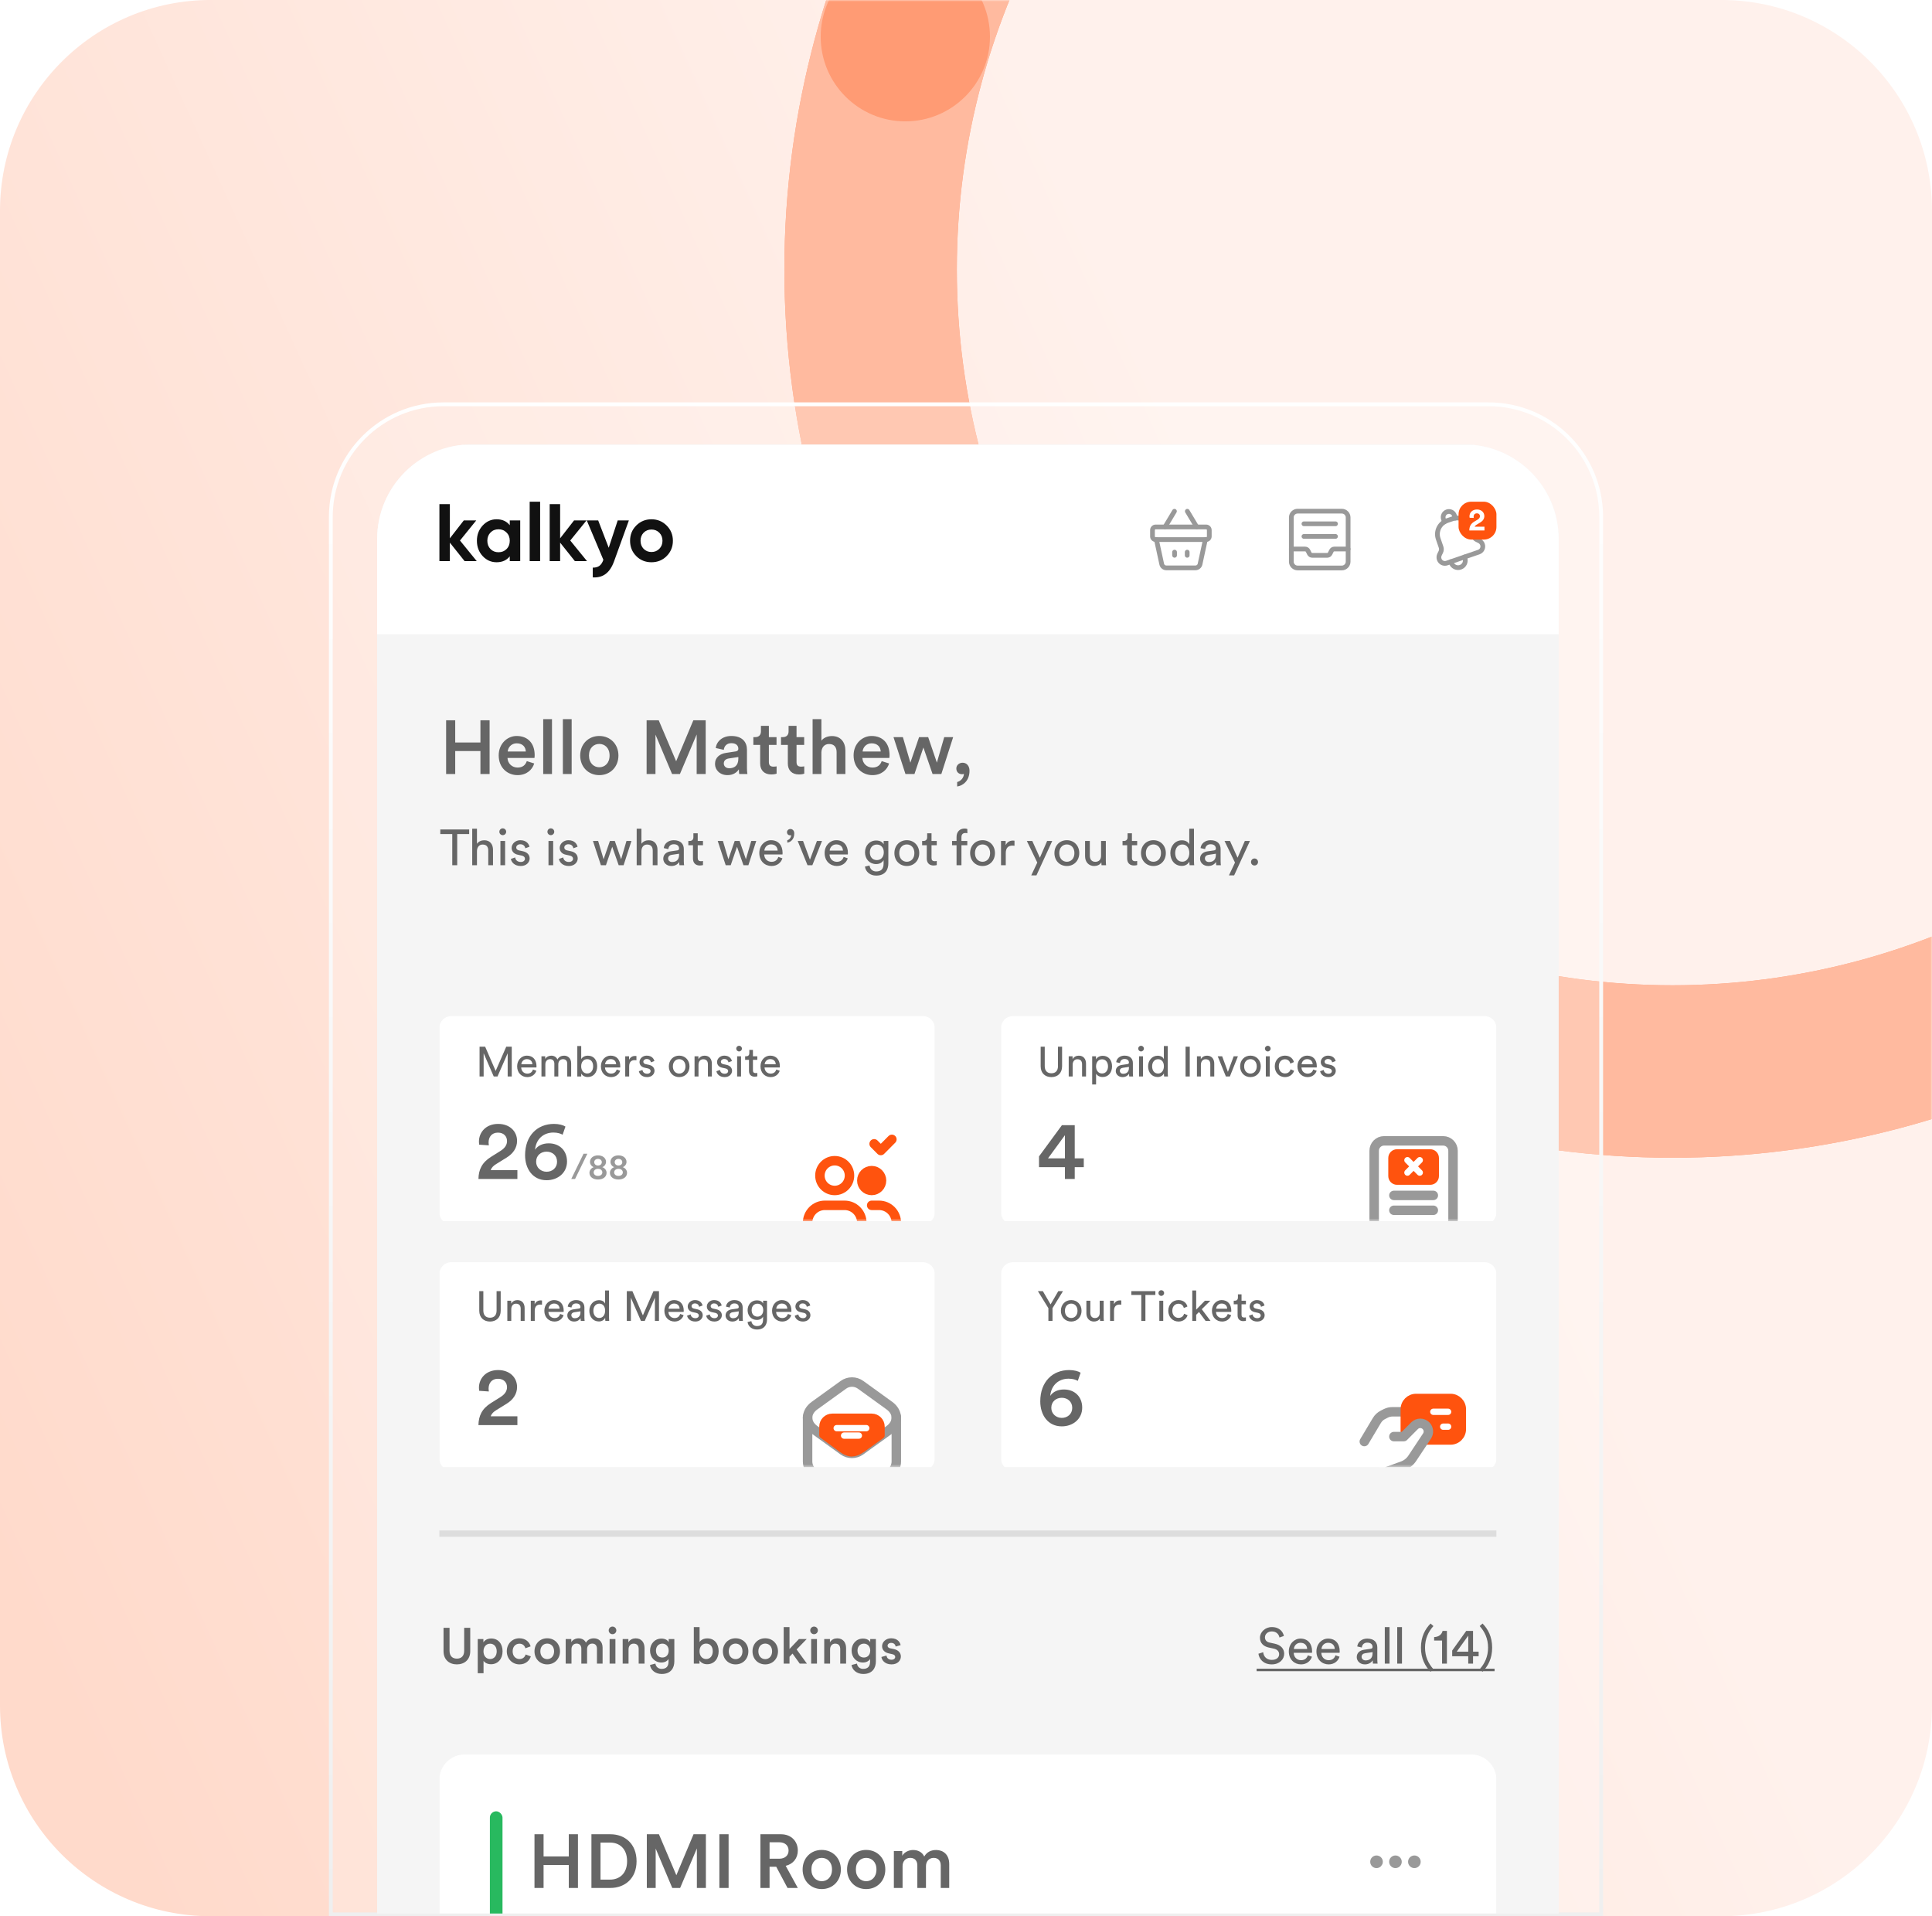 <svg width="605" height="600" viewBox="0 0 605 600" fill="none" xmlns="http://www.w3.org/2000/svg">
<path d="M66 599.992L539 599.992C575.451 599.992 605 570.443 605 533.992L605 65.992C605 29.541 575.451 -0.008 539 -0.008L66 -0.008C29.549 -0.008 4.98704e-05 29.541 4.66838e-05 65.992L5.7699e-06 533.992C2.58327e-06 570.443 29.549 599.992 66 599.992Z" fill="url(#paint0_linear_1380_23145)"/>
<mask id="mask0_1380_23145" style="mask-type:alpha" maskUnits="userSpaceOnUse" x="98" y="0" width="507" height="500">
<rect x="605" y="500" width="506.25" height="500" transform="rotate(180 605 500)" fill="#D9D9D9"/>
</mask>
<g mask="url(#mask0_1380_23145)">
<circle cx="523.75" cy="84.374" r="251.125" transform="rotate(180 523.75 84.374)" stroke="#FFA580" stroke-width="54"/>
<circle cx="523.75" cy="84.374" r="251.125" transform="rotate(180 523.75 84.374)" stroke="#FFBA9F" stroke-width="54"/>
<ellipse cx="283.5" cy="11.5" rx="26.5" ry="26.5" transform="rotate(180 283.5 11.5)" fill="#FF530E" fill-opacity="0.3"/>
</g>
<path d="M138.876 126.59H466.124C485.607 126.59 501.402 142.385 501.402 161.868V599.395H103.598V161.868C103.598 142.385 119.393 126.59 138.876 126.59Z" fill="white" fill-opacity="0.2" stroke="url(#paint1_linear_1380_23145)" stroke-width="1.196"/>
<g clip-path="url(#clip0_1380_23145)">
<path d="M118.098 168.789C118.098 152.418 131.369 139.146 147.74 139.146H458.456C474.826 139.146 488.098 152.418 488.098 168.789V599.146H118.098V168.789Z" fill="#F5F5F5"/>
<g clip-path="url(#clip1_1380_23145)">
<rect x="117.836" y="139.301" width="370.526" height="59.284" fill="white"/>
<path d="M371.767 172.876V173.874" stroke="#999999" stroke-width="1.482" stroke-linecap="round" stroke-linejoin="round"/>
<path d="M367.814 172.876V173.874" stroke="#999999" stroke-width="1.482" stroke-linecap="round" stroke-linejoin="round"/>
<path fill-rule="evenodd" clip-rule="evenodd" d="M377.696 168.943H361.887C361.341 168.943 360.898 168.5 360.898 167.954V165.978C360.898 165.433 361.341 164.99 361.887 164.99H377.696C378.241 164.99 378.684 165.433 378.684 165.978V167.954C378.684 168.5 378.241 168.943 377.696 168.943Z" stroke="#999999" stroke-width="1.482" stroke-linecap="round" stroke-linejoin="round"/>
<path d="M371.805 160.08L374.729 164.961" stroke="#999999" stroke-width="1.482" stroke-linecap="round" stroke-linejoin="round"/>
<path d="M367.776 160.08L364.852 164.961" stroke="#999999" stroke-width="1.482" stroke-linecap="round" stroke-linejoin="round"/>
<path d="M377.456 168.942L375.789 176.638C375.642 177.32 375.038 177.806 374.34 177.806H365.24C364.543 177.806 363.94 177.32 363.792 176.638L362.125 168.942" stroke="#999999" stroke-width="1.482" stroke-linecap="round" stroke-linejoin="round"/>
<path fill-rule="evenodd" clip-rule="evenodd" d="M420.184 177.835H406.351C405.259 177.835 404.375 176.951 404.375 175.859V162.026C404.375 160.934 405.259 160.05 406.351 160.05H420.184C421.276 160.05 422.16 160.934 422.16 162.026V175.859C422.16 176.951 421.276 177.835 420.184 177.835Z" stroke="#999999" stroke-width="1.482" stroke-linecap="round" stroke-linejoin="round"/>
<path d="M408.328 164.003H418.209" stroke="#999999" stroke-width="1.482" stroke-linecap="round" stroke-linejoin="round"/>
<path d="M408.328 167.955H418.209" stroke="#999999" stroke-width="1.482" stroke-linecap="round" stroke-linejoin="round"/>
<path d="M404.375 171.907H408.705C409.079 171.907 409.421 172.119 409.588 172.454L410.03 173.337C410.198 173.672 410.54 173.883 410.914 173.883H415.621C415.996 173.883 416.338 173.672 416.505 173.337L416.946 172.454C417.114 172.119 417.456 171.907 417.831 171.907H422.16" stroke="#999999" stroke-width="1.482" stroke-linecap="round" stroke-linejoin="round"/>
<g clip-path="url(#clip2_1380_23145)">
<path d="M454.336 175.87L454.454 176.211C454.861 177.393 456.149 178.022 457.332 177.615V177.615C458.514 177.208 459.143 175.919 458.736 174.736L458.618 174.396" stroke="#999999" stroke-width="1.482" stroke-linecap="round" stroke-linejoin="round"/>
<path d="M455.735 162.228L455.44 161.37C455.113 160.425 454.083 159.922 453.136 160.248V160.248C452.191 160.574 451.688 161.604 452.013 162.55L452.308 163.408" stroke="#999999" stroke-width="1.482" stroke-linecap="round" stroke-linejoin="round"/>
<path fill-rule="evenodd" clip-rule="evenodd" d="M450.37 168.712V168.712C449.565 166.374 450.808 163.826 453.146 163.021L454.839 162.438C457.177 161.632 459.725 162.875 460.531 165.213V165.213L461.43 167.826C461.601 168.322 461.961 168.729 462.432 168.958L463.237 169.35C463.708 169.58 464.069 169.987 464.239 170.482V170.482C464.575 171.458 464.056 172.521 463.081 172.857L453.067 176.305C452.091 176.641 451.028 176.122 450.692 175.147V175.147C450.521 174.651 450.555 174.109 450.784 173.637L451.177 172.832C451.407 172.361 451.439 171.818 451.268 171.322L450.37 168.712Z" stroke="#999999" stroke-width="1.482" stroke-linecap="round" stroke-linejoin="round"/>
<g clip-path="url(#clip3_1380_23145)">
<rect x="456.746" y="157.086" width="11.857" height="11.857" rx="3.952" fill="#FF530E"/>
<path d="M461.505 162.153L460.211 162.114C460.191 162.025 460.162 161.827 460.162 161.669C460.162 160.543 461.011 159.525 462.503 159.525C463.936 159.525 464.815 160.474 464.815 161.59C464.815 162.42 464.361 163.092 463.57 163.576L462.335 164.327C462.088 164.485 461.881 164.663 461.782 164.91H464.855V166.086H460.112C460.122 164.96 460.478 164.041 461.624 163.349L462.681 162.717C463.225 162.391 463.442 162.055 463.442 161.61C463.442 161.146 463.116 160.731 462.474 160.731C461.792 160.731 461.456 161.195 461.456 161.798C461.456 161.916 461.476 162.045 461.505 162.153Z" fill="white"/>
</g>
</g>
<path fill-rule="evenodd" clip-rule="evenodd" d="M169.138 157.087V175.69H165.867V157.087H169.138ZM140.872 169.905V175.69H137.602V157.851H140.872V168.554L145.233 162.948H149.137L144.041 169.242L149.289 175.69H145.486L140.872 169.905ZM159.633 174.187C158.644 175.436 157.275 176.047 155.501 176.047C153.802 176.047 152.357 175.41 151.14 174.111C149.948 172.811 149.34 171.205 149.34 169.32C149.34 167.434 149.948 165.854 151.14 164.554C152.357 163.254 153.802 162.592 155.501 162.592C157.275 162.592 158.644 163.203 159.633 164.452V162.949H162.904V175.691H159.633V174.187ZM156.108 172.912C155.094 172.912 154.257 172.581 153.598 171.918C152.939 171.23 152.609 170.364 152.609 169.319C152.609 168.274 152.939 167.408 153.598 166.745C154.257 166.057 155.094 165.726 156.108 165.726C157.122 165.726 157.959 166.057 158.618 166.745C159.302 167.408 159.632 168.274 159.632 169.319C159.632 170.364 159.302 171.23 158.618 171.918C157.959 172.581 157.122 172.912 156.108 172.912ZM175.403 175.69V169.905L180.017 175.69H183.82L178.572 169.242L183.668 162.947H179.764L175.403 168.554V157.851H172.133V175.69H175.403ZM196.929 162.948L192.315 175.69C190.997 179.36 188.867 180.966 185.622 180.787V177.729C187.372 177.755 188.335 177.016 188.943 175.283L183.746 162.948H187.321L190.617 171.511L193.431 162.948H196.929ZM203.998 176.047C205.874 176.047 207.471 175.41 208.764 174.111C210.057 172.811 210.716 171.205 210.716 169.32C210.716 167.434 210.057 165.854 208.764 164.554C207.471 163.254 205.874 162.592 203.998 162.592C202.122 162.592 200.524 163.254 199.231 164.554C197.939 165.854 197.305 167.434 197.305 169.32C197.305 171.205 197.939 172.811 199.231 174.111C200.524 175.41 202.122 176.047 203.998 176.047ZM201.545 171.842C202.205 172.505 203.016 172.836 204.005 172.836C204.993 172.836 205.805 172.505 206.464 171.842C207.123 171.18 207.453 170.339 207.453 169.32C207.453 168.3 207.123 167.459 206.464 166.797C205.805 166.134 204.993 165.803 204.005 165.803C203.016 165.803 202.205 166.134 201.545 166.797C200.912 167.459 200.582 168.3 200.582 169.32C200.582 170.339 200.912 171.18 201.545 171.842Z" fill="#111111"/>
</g>
<g clip-path="url(#clip4_1380_23145)">
<path d="M153.316 242.347H150.447V235.161H142.55V242.347H139.704V225.534H142.55V232.482H150.447V225.534H153.316V242.347ZM158.988 235.304H164.655C164.608 233.952 163.707 232.743 161.81 232.743C160.079 232.743 159.083 234.071 158.988 235.304ZM164.964 238.315L167.288 239.05C166.671 241.066 164.845 242.702 162.071 242.702C158.94 242.702 156.166 240.426 156.166 236.513C156.166 232.861 158.869 230.442 161.786 230.442C165.343 230.442 167.43 232.79 167.43 236.442C167.43 236.893 167.383 237.272 167.359 237.319H158.917C158.988 239.074 160.363 240.331 162.071 240.331C163.731 240.331 164.584 239.454 164.964 238.315ZM172.852 242.347H170.101V225.178H172.852V242.347ZM179.012 242.347H176.261V225.178H179.012V242.347ZM187.662 240.236C189.369 240.236 190.887 238.979 190.887 236.561C190.887 234.165 189.369 232.932 187.662 232.932C185.978 232.932 184.437 234.165 184.437 236.561C184.437 238.956 185.978 240.236 187.662 240.236ZM187.662 230.442C191.124 230.442 193.661 233.027 193.661 236.561C193.661 240.118 191.124 242.702 187.662 242.702C184.223 242.702 181.686 240.118 181.686 236.561C181.686 233.027 184.223 230.442 187.662 230.442ZM220.982 242.347H218.16V229.968L212.919 242.347H210.453L205.26 230.016V242.347H202.485V225.534H206.279L211.734 238.363L217.117 225.534H220.982V242.347ZM223.903 239.216C223.903 237.153 225.421 236.015 227.389 235.731L230.353 235.28C231.017 235.185 231.207 234.853 231.207 234.45C231.207 233.478 230.543 232.695 229.025 232.695C227.579 232.695 226.773 233.62 226.654 234.782L224.14 234.213C224.354 232.221 226.156 230.442 229.002 230.442C232.559 230.442 233.91 232.458 233.91 234.758V240.497C233.91 241.54 234.029 242.228 234.053 242.347H231.492C231.468 242.276 231.373 241.801 231.373 240.876C230.828 241.754 229.689 242.702 227.816 242.702C225.397 242.702 223.903 241.042 223.903 239.216ZM228.338 240.544C229.879 240.544 231.207 239.809 231.207 237.557V237.035L228.195 237.485C227.342 237.628 226.654 238.102 226.654 239.05C226.654 239.833 227.247 240.544 228.338 240.544ZM240.771 227.265V230.798H243.166V233.241H240.771V238.6C240.771 239.62 241.222 240.046 242.241 240.046C242.621 240.046 243.071 239.975 243.19 239.952V242.228C243.024 242.299 242.502 242.489 241.506 242.489C239.372 242.489 238.044 241.208 238.044 239.05V233.241H235.91V230.798H236.503C237.736 230.798 238.281 230.016 238.281 228.996V227.265H240.771ZM249.432 227.265V230.798H251.827V233.241H249.432V238.6C249.432 239.62 249.883 240.046 250.903 240.046C251.282 240.046 251.732 239.975 251.851 239.952V242.228C251.685 242.299 251.163 242.489 250.167 242.489C248.033 242.489 246.705 241.208 246.705 239.05V233.241H244.571V230.798H245.164C246.397 230.798 246.942 230.016 246.942 228.996V227.265H249.432ZM257.216 235.565V242.347H254.465V225.178H257.216V231.913C257.998 230.893 259.303 230.466 260.512 230.466C263.358 230.466 264.733 232.506 264.733 235.043V242.347H261.982V235.517C261.982 234.094 261.342 232.956 259.611 232.956C258.093 232.956 257.263 234.094 257.216 235.565ZM270.122 235.304H275.79C275.743 233.952 274.841 232.743 272.944 232.743C271.213 232.743 270.217 234.071 270.122 235.304ZM276.098 238.315L278.422 239.05C277.806 241.066 275.98 242.702 273.205 242.702C270.075 242.702 267.3 240.426 267.3 236.513C267.3 232.861 270.004 230.442 272.921 230.442C276.478 230.442 278.564 232.79 278.564 236.442C278.564 236.893 278.517 237.272 278.493 237.319H270.051C270.122 239.074 271.498 240.331 273.205 240.331C274.865 240.331 275.719 239.454 276.098 238.315ZM287.809 230.798H290.654L293.381 238.79L295.682 230.798H298.48L294.781 242.347H292.03L289.16 234.047L286.362 242.347H283.54L279.794 230.798H282.734L285.082 238.79L287.809 230.798ZM299.472 240.616C299.472 239.62 300.326 238.813 301.441 238.813C302.697 238.813 303.598 239.809 303.598 241.327C303.598 244.647 301.346 246.046 299.733 246.259V244.86C300.824 244.623 301.82 243.532 301.844 242.299C301.749 242.347 301.583 242.418 301.275 242.418C300.231 242.418 299.472 241.706 299.472 240.616Z" fill="#666666"/>
<path d="M146.921 261.147H143.174V270.917H141.625V261.147H137.878V259.708H146.921V261.147ZM149.359 266.443V270.917H147.873V259.471H149.359V264.198C149.912 263.392 150.798 263.091 151.667 263.091C153.485 263.091 154.386 264.404 154.386 266.095V270.917H152.9V266.348C152.9 265.289 152.458 264.435 151.13 264.435C149.992 264.435 149.391 265.321 149.359 266.443ZM158.174 270.917H156.704V263.313H158.174V270.917ZM156.372 260.436C156.372 259.835 156.846 259.361 157.431 259.361C158.032 259.361 158.506 259.835 158.506 260.436C158.506 261.021 158.032 261.495 157.431 261.495C156.846 261.495 156.372 261.021 156.372 260.436ZM159.978 268.941L161.322 268.467C161.417 269.257 162.018 269.889 163.093 269.889C163.931 269.889 164.389 269.415 164.389 268.878C164.389 268.403 164.041 268.04 163.409 267.897L162.113 267.613C160.927 267.36 160.215 266.554 160.215 265.479C160.215 264.182 161.433 263.076 162.919 263.076C165.006 263.076 165.654 264.435 165.812 265.115L164.5 265.605C164.436 265.21 164.12 264.34 162.919 264.34C162.16 264.34 161.654 264.83 161.654 265.352C161.654 265.811 161.939 266.143 162.524 266.269L163.757 266.538C165.132 266.838 165.859 267.676 165.859 268.799C165.859 269.874 164.958 271.154 163.077 271.154C160.99 271.154 160.105 269.81 159.978 268.941ZM173.227 270.917H171.757V263.313H173.227V270.917ZM171.425 260.436C171.425 259.835 171.899 259.361 172.484 259.361C173.085 259.361 173.559 259.835 173.559 260.436C173.559 261.021 173.085 261.495 172.484 261.495C171.899 261.495 171.425 261.021 171.425 260.436ZM175.031 268.941L176.375 268.467C176.47 269.257 177.07 269.889 178.145 269.889C178.983 269.889 179.442 269.415 179.442 268.878C179.442 268.403 179.094 268.04 178.461 267.897L177.165 267.613C175.979 267.36 175.268 266.554 175.268 265.479C175.268 264.182 176.485 263.076 177.971 263.076C180.058 263.076 180.706 264.435 180.864 265.115L179.552 265.605C179.489 265.21 179.173 264.34 177.971 264.34C177.213 264.34 176.707 264.83 176.707 265.352C176.707 265.811 176.991 266.143 177.576 266.269L178.809 266.538C180.185 266.838 180.912 267.676 180.912 268.799C180.912 269.874 180.011 271.154 178.129 271.154C176.043 271.154 175.157 269.81 175.031 268.941ZM190.991 263.313H192.524L194.501 269.036L196.176 263.313H197.741L195.275 270.917H193.742L191.718 265.131L189.742 270.917H188.177L185.679 263.313H187.307L189.015 269.036L190.991 263.313ZM200.862 266.443V270.917H199.376V259.471H200.862V264.198C201.416 263.392 202.301 263.091 203.17 263.091C204.988 263.091 205.89 264.404 205.89 266.095V270.917H204.403V266.348C204.403 265.289 203.961 264.435 202.633 264.435C201.495 264.435 200.894 265.321 200.862 266.443ZM207.701 268.878C207.701 267.518 208.697 266.759 210.009 266.569L212.064 266.269C212.523 266.206 212.649 265.969 212.649 265.7C212.649 264.957 212.159 264.34 211.005 264.34C209.962 264.34 209.377 264.989 209.282 265.874L207.859 265.542C208.017 264.087 209.329 263.076 210.974 263.076C213.25 263.076 214.135 264.372 214.135 265.858V269.668C214.135 270.332 214.199 270.727 214.23 270.917H212.776C212.744 270.727 212.697 270.443 212.697 269.889C212.365 270.427 211.606 271.154 210.246 271.154C208.697 271.154 207.701 270.079 207.701 268.878ZM210.452 269.905C211.669 269.905 212.649 269.32 212.649 267.66V267.313L210.325 267.66C209.693 267.755 209.219 268.119 209.219 268.799C209.219 269.368 209.693 269.905 210.452 269.905ZM218.491 260.91V263.313H220.135V264.657H218.491V268.609C218.491 269.304 218.776 269.652 219.551 269.652C219.74 269.652 220.009 269.621 220.135 269.589V270.854C220.009 270.901 219.63 270.996 219.124 270.996C217.827 270.996 217.005 270.206 217.005 268.83V264.657H215.551V263.313H215.962C216.784 263.313 217.132 262.807 217.132 262.143V260.91H218.491ZM230.066 263.313H231.599L233.576 269.036L235.251 263.313H236.816L234.35 270.917H232.817L230.793 265.131L228.817 270.917H227.252L224.754 263.313H226.382L228.09 269.036L230.066 263.313ZM239.356 266.332H243.514C243.483 265.242 242.771 264.388 241.427 264.388C240.178 264.388 239.42 265.352 239.356 266.332ZM243.736 268.308L245.016 268.751C244.589 270.095 243.372 271.154 241.601 271.154C239.562 271.154 237.775 269.668 237.775 267.091C237.775 264.704 239.499 263.076 241.412 263.076C243.751 263.076 245.063 264.688 245.063 267.06C245.063 267.249 245.048 267.439 245.032 267.534H239.309C239.341 268.893 240.321 269.842 241.601 269.842C242.834 269.842 243.451 269.162 243.736 268.308ZM246.444 260.546C246.444 260.025 246.902 259.566 247.519 259.566C248.151 259.566 248.72 260.04 248.72 260.957C248.72 262.918 247.455 263.724 246.538 263.835V263.076C247.25 262.918 247.74 262.19 247.756 261.479C247.708 261.511 247.598 261.558 247.44 261.558C246.886 261.558 246.444 261.179 246.444 260.546ZM257.414 263.313L254.379 270.917H252.877L249.794 263.313H251.47L253.636 269.178L255.817 263.313H257.414ZM259.812 266.332H263.97C263.939 265.242 263.227 264.388 261.883 264.388C260.635 264.388 259.876 265.352 259.812 266.332ZM264.192 268.308L265.472 268.751C265.045 270.095 263.828 271.154 262.057 271.154C260.018 271.154 258.232 269.668 258.232 267.091C258.232 264.704 259.955 263.076 261.868 263.076C264.207 263.076 265.52 264.688 265.52 267.06C265.52 267.249 265.504 267.439 265.488 267.534H259.765C259.797 268.893 260.777 269.842 262.057 269.842C263.29 269.842 263.907 269.162 264.192 268.308ZM270.86 271.328L272.299 270.996C272.41 272.055 273.216 272.862 274.37 272.862C275.967 272.862 276.694 272.039 276.694 270.395V269.304C276.33 270 275.508 270.553 274.37 270.553C272.346 270.553 270.876 269.02 270.876 266.87C270.876 264.815 272.283 263.171 274.37 263.171C275.54 263.171 276.33 263.613 276.71 264.372V263.313H278.18V270.348C278.18 272.277 277.231 274.158 274.37 274.158C272.473 274.158 271.05 272.956 270.86 271.328ZM274.591 269.304C275.872 269.304 276.757 268.34 276.757 266.87C276.757 265.4 275.872 264.435 274.591 264.435C273.279 264.435 272.394 265.4 272.394 266.87C272.394 268.356 273.247 269.304 274.591 269.304ZM283.966 269.826C285.231 269.826 286.338 268.878 286.338 267.107C286.338 265.352 285.231 264.404 283.966 264.404C282.701 264.404 281.595 265.352 281.595 267.107C281.595 268.878 282.701 269.826 283.966 269.826ZM283.966 263.076C286.243 263.076 287.855 264.799 287.855 267.107C287.855 269.431 286.243 271.154 283.966 271.154C281.69 271.154 280.077 269.431 280.077 267.107C280.077 264.799 281.69 263.076 283.966 263.076ZM291.701 260.91V263.313H293.345V264.657H291.701V268.609C291.701 269.304 291.986 269.652 292.76 269.652C292.95 269.652 293.219 269.621 293.345 269.589V270.854C293.219 270.901 292.839 270.996 292.333 270.996C291.037 270.996 290.215 270.206 290.215 268.83V264.657H288.761V263.313H289.172C289.994 263.313 290.341 262.807 290.341 262.143V260.91H291.701ZM302.908 264.657H301.074V270.917H299.54V264.657H298.133V263.313H299.54V262.032C299.54 260.341 300.663 259.424 302.038 259.424C302.544 259.424 302.86 259.534 302.923 259.582V260.91C302.844 260.878 302.655 260.815 302.275 260.815C301.754 260.815 301.074 261.068 301.074 262.111V263.313H302.908V264.657ZM307.68 269.826C308.945 269.826 310.051 268.878 310.051 267.107C310.051 265.352 308.945 264.404 307.68 264.404C306.415 264.404 305.308 265.352 305.308 267.107C305.308 268.878 306.415 269.826 307.68 269.826ZM307.68 263.076C309.956 263.076 311.569 264.799 311.569 267.107C311.569 269.431 309.956 271.154 307.68 271.154C305.403 271.154 303.791 269.431 303.791 267.107C303.791 264.799 305.403 263.076 307.68 263.076ZM317.688 263.234V264.815C317.467 264.783 317.246 264.767 317.04 264.767C315.791 264.767 314.953 265.431 314.953 267.107V270.917H313.467V263.313H314.922V264.641C315.475 263.471 316.423 263.186 317.198 263.186C317.404 263.186 317.609 263.218 317.688 263.234ZM324.555 274.095H322.927L324.824 270.079L321.552 263.313H323.259L325.63 268.561L327.907 263.313H329.504L324.555 274.095ZM334.08 269.826C335.344 269.826 336.451 268.878 336.451 267.107C336.451 265.352 335.344 264.404 334.08 264.404C332.815 264.404 331.708 265.352 331.708 267.107C331.708 268.878 332.815 269.826 334.08 269.826ZM334.08 263.076C336.356 263.076 337.969 264.799 337.969 267.107C337.969 269.431 336.356 271.154 334.08 271.154C331.803 271.154 330.191 269.431 330.191 267.107C330.191 264.799 331.803 263.076 334.08 263.076ZM344.879 270C344.468 270.791 343.519 271.154 342.634 271.154C340.863 271.154 339.788 269.826 339.788 268.103V263.313H341.274V267.882C341.274 268.925 341.748 269.842 342.997 269.842C344.199 269.842 344.8 269.052 344.8 267.897V263.313H346.286V269.51C346.286 270.111 346.333 270.648 346.365 270.917H344.942C344.91 270.743 344.879 270.316 344.879 270ZM354.459 260.91V263.313H356.103V264.657H354.459V268.609C354.459 269.304 354.743 269.652 355.518 269.652C355.708 269.652 355.976 269.621 356.103 269.589V270.854C355.976 270.901 355.597 270.996 355.091 270.996C353.795 270.996 352.973 270.206 352.973 268.83V264.657H351.518V263.313H351.929C352.751 263.313 353.099 262.807 353.099 262.143V260.91H354.459ZM361.19 269.826C362.455 269.826 363.561 268.878 363.561 267.107C363.561 265.352 362.455 264.404 361.19 264.404C359.925 264.404 358.819 265.352 358.819 267.107C358.819 268.878 359.925 269.826 361.19 269.826ZM361.19 263.076C363.466 263.076 365.079 264.799 365.079 267.107C365.079 269.431 363.466 271.154 361.19 271.154C358.913 271.154 357.301 269.431 357.301 267.107C357.301 264.799 358.913 263.076 361.19 263.076ZM368.005 267.091C368.005 268.656 368.811 269.81 370.234 269.81C371.594 269.81 372.431 268.625 372.431 267.06C372.431 265.494 371.609 264.419 370.25 264.419C368.89 264.419 368.005 265.526 368.005 267.091ZM372.447 269.889V269.763C372.084 270.49 371.277 271.123 370.092 271.123C367.863 271.123 366.487 269.352 366.487 267.091C366.487 264.941 367.942 263.107 370.092 263.107C371.435 263.107 372.163 263.771 372.416 264.388V259.471H373.886V269.51C373.886 270.237 373.949 270.791 373.965 270.917H372.526C372.495 270.743 372.447 270.348 372.447 269.889ZM375.796 268.878C375.796 267.518 376.792 266.759 378.104 266.569L380.16 266.269C380.618 266.206 380.744 265.969 380.744 265.7C380.744 264.957 380.254 264.34 379.1 264.34C378.057 264.34 377.472 264.989 377.377 265.874L375.954 265.542C376.112 264.087 377.425 263.076 379.069 263.076C381.345 263.076 382.231 264.372 382.231 265.858V269.668C382.231 270.332 382.294 270.727 382.325 270.917H380.871C380.839 270.727 380.792 270.443 380.792 269.889C380.46 270.427 379.701 271.154 378.342 271.154C376.792 271.154 375.796 270.079 375.796 268.878ZM378.547 269.905C379.764 269.905 380.744 269.32 380.744 267.66V267.313L378.421 267.66C377.788 267.755 377.314 268.119 377.314 268.799C377.314 269.368 377.788 269.905 378.547 269.905ZM386.464 274.095H384.836L386.733 270.079L383.46 263.313H385.168L387.539 268.561L389.816 263.313H391.412L386.464 274.095ZM391.749 269.905C391.749 269.289 392.223 268.799 392.84 268.799C393.456 268.799 393.946 269.289 393.946 269.905C393.946 270.522 393.456 270.996 392.84 270.996C392.223 270.996 391.749 270.522 391.749 269.905Z" fill="#666666"/>
</g>
<rect x="137.594" y="479.196" width="331.003" height="1.976" fill="#DDDDDD"/>
<g clip-path="url(#clip5_1380_23145)">
<g filter="url(#filter0_d_1380_23145)">
<path fill-rule="evenodd" clip-rule="evenodd" d="M313.473 397.938C313.473 395.886 315.136 394.223 317.188 394.223H464.884C466.936 394.223 468.599 395.886 468.599 397.938V455.72C468.599 457.772 466.936 459.435 464.884 459.435H317.188C315.136 459.435 313.473 457.772 313.473 455.72V397.938Z" fill="white"/>
</g>
<mask id="mask1_1380_23145" style="mask-type:luminance" maskUnits="userSpaceOnUse" x="313" y="394" width="156" height="66">
<path fill-rule="evenodd" clip-rule="evenodd" d="M313.473 397.938C313.473 395.886 315.136 394.223 317.188 394.223H464.884C466.936 394.223 468.599 395.886 468.599 397.938V455.72C468.599 457.772 466.936 459.435 464.884 459.435H317.188C315.136 459.435 313.473 457.772 313.473 455.72V397.938Z" fill="white"/>
</mask>
<g mask="url(#mask1_1380_23145)">
<path d="M427.23 451.361L431.167 444.761C431.62 444.001 432.28 443.387 433.067 442.991L433.97 442.537C434.613 442.213 435.322 442.045 436.041 442.045H439.579" stroke="#999999" stroke-width="2.964" stroke-linecap="round" stroke-linejoin="round"/>
<path fill-rule="evenodd" clip-rule="evenodd" d="M439.578 449.809V441.269C439.578 439.126 441.306 437.388 443.437 437.388H454.242C456.373 437.388 458.101 439.126 458.101 441.269V447.48C458.101 449.624 456.373 451.362 454.242 451.362H445.752" fill="#FF530E"/>
<path d="M439.578 449.809V441.269C439.578 439.126 441.306 437.388 443.437 437.388H454.242C456.373 437.388 458.101 439.126 458.101 441.269V447.48C458.101 449.624 456.373 451.362 454.242 451.362H445.752" stroke="#FF530E" stroke-width="1.976" stroke-linecap="round" stroke-linejoin="round"/>
<path fill-rule="evenodd" clip-rule="evenodd" d="M430.316 462.23L439.21 458.997C440.451 458.546 441.516 457.706 442.249 456.602L446.868 449.633C447.54 448.62 447.407 447.27 446.551 446.409C445.559 445.411 443.951 445.411 442.959 446.408L439.578 449.808H436.491" fill="white"/>
<path d="M430.316 462.23L439.21 458.997C440.451 458.546 441.516 457.706 442.249 456.602L446.868 449.633C447.54 448.62 447.407 447.27 446.551 446.409V446.409C445.559 445.411 443.951 445.411 442.959 446.408L439.578 449.808H436.491" stroke="#999999" stroke-width="2.964" stroke-linecap="round" stroke-linejoin="round"/>
<path d="M453.47 442.046H448.84" stroke="white" stroke-width="1.976" stroke-linecap="round" stroke-linejoin="round"/>
<path d="M453.473 446.703H451.93" stroke="white" stroke-width="1.976" stroke-linecap="round" stroke-linejoin="round"/>
</g>
<path d="M338.395 429.808L337.511 432.357C336.887 432.019 336.003 431.68 334.624 431.68C331.452 431.68 329.163 433.787 328.877 437.064C329.761 435.711 331.373 435.061 333.168 435.061C336.523 435.061 338.889 437.298 338.889 440.757C338.889 444.267 336.029 446.608 332.492 446.608C328.201 446.608 325.756 443.097 325.756 438.78C325.756 432.669 329.579 428.976 334.806 428.976C336.367 428.976 337.667 429.34 338.395 429.808ZM329.215 440.809C329.215 442.733 330.775 443.955 332.492 443.955C334.26 443.955 335.768 442.759 335.768 440.809C335.768 438.832 334.26 437.662 332.492 437.662C330.723 437.662 329.215 438.832 329.215 440.809Z" fill="#666666"/>
<path d="M328.301 409.604L325.012 404.263H326.564L328.985 408.42L331.405 404.263H332.879L329.59 409.604V413.59H328.301V409.604ZM335.449 412.682C336.501 412.682 337.422 411.893 337.422 410.42C337.422 408.959 336.501 408.17 335.449 408.17C334.396 408.17 333.476 408.959 333.476 410.42C333.476 411.893 334.396 412.682 335.449 412.682ZM335.449 407.065C337.343 407.065 338.685 408.499 338.685 410.42C338.685 412.353 337.343 413.787 335.449 413.787C333.555 413.787 332.213 412.353 332.213 410.42C332.213 408.499 333.555 407.065 335.449 407.065ZM344.434 412.827C344.092 413.485 343.303 413.787 342.567 413.787C341.093 413.787 340.199 412.682 340.199 411.248V407.262H341.435V411.064C341.435 411.932 341.83 412.695 342.869 412.695C343.869 412.695 344.369 412.038 344.369 411.077V407.262H345.605V412.419C345.605 412.919 345.645 413.366 345.671 413.59H344.487C344.461 413.445 344.434 413.09 344.434 412.827ZM351.125 407.197V408.512C350.941 408.486 350.757 408.473 350.585 408.473C349.546 408.473 348.849 409.025 348.849 410.42V413.59H347.613V407.262H348.823V408.367C349.283 407.394 350.072 407.157 350.717 407.157C350.888 407.157 351.059 407.184 351.125 407.197ZM361.799 405.46H358.682V413.59H357.392V405.46H354.275V404.263H361.799V405.46ZM364.264 413.59H363.041V407.262H364.264V413.59ZM362.765 404.868C362.765 404.368 363.159 403.974 363.646 403.974C364.146 403.974 364.541 404.368 364.541 404.868C364.541 405.355 364.146 405.75 363.646 405.75C363.159 405.75 362.765 405.355 362.765 404.868ZM369.028 408.21C368.028 408.21 367.107 408.946 367.107 410.42C367.107 411.867 368.015 412.643 369.041 412.643C370.225 412.643 370.659 411.84 370.804 411.34L371.896 411.814C371.593 412.722 370.685 413.787 369.041 413.787C367.199 413.787 365.844 412.34 365.844 410.42C365.844 408.446 367.226 407.065 369.028 407.065C370.712 407.065 371.58 408.118 371.843 409.078L370.725 409.551C370.567 408.933 370.107 408.21 369.028 408.21ZM379.026 407.262L376.33 409.933L379.079 413.59H377.527L375.461 410.801L374.58 411.682V413.59H373.357V404.066H374.58V410.064L377.316 407.262H379.026ZM380.828 409.775H384.288C384.262 408.867 383.67 408.157 382.552 408.157C381.512 408.157 380.881 408.959 380.828 409.775ZM384.472 411.419L385.538 411.788C385.183 412.906 384.17 413.787 382.696 413.787C380.999 413.787 379.513 412.551 379.513 410.406C379.513 408.42 380.947 407.065 382.539 407.065C384.485 407.065 385.577 408.407 385.577 410.38C385.577 410.538 385.564 410.696 385.551 410.775H380.789C380.815 411.906 381.631 412.695 382.696 412.695C383.722 412.695 384.235 412.13 384.472 411.419ZM388.787 405.263V407.262H390.155V408.381H388.787V411.669C388.787 412.248 389.024 412.537 389.668 412.537C389.826 412.537 390.05 412.511 390.155 412.485V413.537C390.05 413.577 389.734 413.656 389.313 413.656C388.234 413.656 387.55 412.998 387.55 411.853V408.381H386.34V407.262H386.682C387.366 407.262 387.656 406.842 387.656 406.289V405.263H388.787ZM391.124 411.946L392.242 411.551C392.321 412.209 392.821 412.735 393.716 412.735C394.413 412.735 394.794 412.34 394.794 411.893C394.794 411.498 394.505 411.196 393.979 411.077L392.9 410.841C391.913 410.63 391.322 409.959 391.322 409.065C391.322 407.986 392.334 407.065 393.571 407.065C395.307 407.065 395.847 408.196 395.978 408.762L394.886 409.17C394.834 408.841 394.571 408.118 393.571 408.118C392.94 408.118 392.519 408.525 392.519 408.959C392.519 409.341 392.755 409.617 393.242 409.722L394.268 409.946C395.413 410.196 396.018 410.893 396.018 411.827C396.018 412.722 395.268 413.787 393.702 413.787C391.966 413.787 391.229 412.669 391.124 411.946Z" fill="#666666"/>
</g>
<g clip-path="url(#clip6_1380_23145)">
<g filter="url(#filter1_d_1380_23145)">
<path fill-rule="evenodd" clip-rule="evenodd" d="M137.594 397.938C137.594 395.886 139.257 394.223 141.309 394.223H289.005C291.057 394.223 292.72 395.886 292.72 397.938V455.72C292.72 457.772 291.057 459.435 289.005 459.435H141.309C139.257 459.435 137.594 457.772 137.594 455.72V397.938Z" fill="white"/>
</g>
<mask id="mask2_1380_23145" style="mask-type:luminance" maskUnits="userSpaceOnUse" x="137" y="394" width="156" height="66">
<path fill-rule="evenodd" clip-rule="evenodd" d="M137.594 397.938C137.594 395.886 139.257 394.223 141.309 394.223H289.005C291.057 394.223 292.72 395.886 292.72 397.938V455.72C292.72 457.772 291.057 459.435 289.005 459.435H141.309C139.257 459.435 137.594 457.772 137.594 455.72V397.938Z" fill="white"/>
</mask>
<g mask="url(#mask2_1380_23145)">
<path d="M252.895 443.597V457.571C252.895 460.144 254.968 462.229 257.525 462.229H276.048C278.605 462.229 280.678 460.144 280.678 457.571V443.597" stroke="#999999" stroke-width="2.964" stroke-linecap="round" stroke-linejoin="round"/>
<path fill-rule="evenodd" clip-rule="evenodd" d="M255.052 440.127L264.099 433.601C265.712 432.437 267.884 432.438 269.497 433.603L278.505 440.11C281.39 442.194 281.388 445.602 278.502 447.682L269.472 454.196C267.859 455.36 265.687 455.359 264.074 454.194L255.049 447.675C252.175 445.597 252.177 442.201 255.052 440.127Z" stroke="#999999" stroke-width="2.964" stroke-linecap="round" stroke-linejoin="round"/>
<path fill-rule="evenodd" clip-rule="evenodd" d="M276.054 449.45V446.702C276.054 444.986 274.672 443.597 272.967 443.597H260.618C258.913 443.597 257.531 444.986 257.531 446.702V449.38L263.054 453.441C263.054 453.441 265.087 455.165 266.784 455.068C268.507 455.068 270.461 453.483 270.461 453.483L276.054 449.45Z" fill="#FF530E" stroke="#FF530E" stroke-width="1.976" stroke-linecap="round" stroke-linejoin="round"/>
<path d="M262.004 447.168H271.265" stroke="white" stroke-width="1.976" stroke-linecap="round" stroke-linejoin="round"/>
<path d="M264.32 449.498H268.951" stroke="white" stroke-width="1.976" stroke-linecap="round" stroke-linejoin="round"/>
</g>
<path d="M153.076 435.685L150.059 435.477C150.033 435.243 149.981 434.853 149.981 434.515C149.981 431.602 152.166 428.976 155.989 428.976C159.708 428.976 161.918 431.394 161.918 434.281C161.918 436.466 160.696 438.26 158.667 439.508L155.391 441.537C154.584 442.031 153.908 442.629 153.674 443.461H162.022V446.218H149.825C149.877 443.331 150.892 441.069 153.83 439.248L156.613 437.506C158.121 436.57 158.771 435.555 158.771 434.333C158.771 432.955 157.835 431.706 155.937 431.706C153.96 431.706 152.998 433.085 152.998 434.827C152.998 435.087 153.05 435.399 153.076 435.685Z" fill="#666666"/>
<path d="M153.438 413.787C151.544 413.787 150.083 412.603 150.083 410.406V404.263H151.359V410.367C151.359 411.788 152.136 412.59 153.438 412.59C154.753 412.59 155.503 411.788 155.503 410.367V404.263H156.792V410.406C156.792 412.603 155.332 413.787 153.438 413.787ZM160.103 409.933V413.59H158.867V407.262H160.077V408.17C160.537 407.381 161.287 407.078 162.024 407.078C163.536 407.078 164.286 408.17 164.286 409.578V413.59H163.05V409.788C163.05 408.907 162.681 408.196 161.576 408.196C160.603 408.196 160.103 408.973 160.103 409.933ZM169.727 407.197V408.512C169.543 408.486 169.359 408.473 169.188 408.473C168.148 408.473 167.451 409.025 167.451 410.42V413.59H166.215V407.262H167.425V408.367C167.885 407.394 168.675 407.157 169.319 407.157C169.49 407.157 169.661 407.184 169.727 407.197ZM171.772 409.775H175.232C175.206 408.867 174.614 408.157 173.496 408.157C172.456 408.157 171.825 408.959 171.772 409.775ZM175.416 411.419L176.482 411.788C176.127 412.906 175.114 413.787 173.64 413.787C171.943 413.787 170.457 412.551 170.457 410.406C170.457 408.42 171.891 407.065 173.483 407.065C175.429 407.065 176.521 408.407 176.521 410.38C176.521 410.538 176.508 410.696 176.495 410.775H171.733C171.759 411.906 172.575 412.695 173.64 412.695C174.666 412.695 175.179 412.13 175.416 411.419ZM177.651 411.893C177.651 410.762 178.48 410.13 179.571 409.972L181.282 409.722C181.663 409.67 181.768 409.472 181.768 409.249C181.768 408.631 181.36 408.118 180.4 408.118C179.532 408.118 179.045 408.657 178.966 409.394L177.782 409.117C177.914 407.907 179.006 407.065 180.374 407.065C182.268 407.065 183.005 408.144 183.005 409.38V412.551C183.005 413.103 183.057 413.432 183.084 413.59H181.874C181.847 413.432 181.808 413.195 181.808 412.735C181.532 413.182 180.9 413.787 179.769 413.787C178.48 413.787 177.651 412.893 177.651 411.893ZM179.94 412.748C180.953 412.748 181.768 412.261 181.768 410.88V410.591L179.835 410.88C179.308 410.959 178.914 411.261 178.914 411.827C178.914 412.301 179.308 412.748 179.94 412.748ZM185.813 410.406C185.813 411.709 186.483 412.669 187.667 412.669C188.799 412.669 189.496 411.682 189.496 410.38C189.496 409.078 188.812 408.183 187.68 408.183C186.549 408.183 185.813 409.104 185.813 410.406ZM189.509 412.735V412.63C189.206 413.235 188.536 413.761 187.549 413.761C185.694 413.761 184.55 412.288 184.55 410.406C184.55 408.617 185.76 407.091 187.549 407.091C188.667 407.091 189.272 407.644 189.483 408.157V404.066H190.706V412.419C190.706 413.024 190.759 413.485 190.772 413.59H189.575C189.548 413.445 189.509 413.116 189.509 412.735ZM206.357 413.59H205.081V406.328L201.898 413.59H200.714L197.557 406.328V413.59H196.281V404.263H198.031L201.319 411.853L204.634 404.263H206.357V413.59ZM209.361 409.775H212.82C212.794 408.867 212.202 408.157 211.084 408.157C210.045 408.157 209.413 408.959 209.361 409.775ZM213.005 411.419L214.07 411.788C213.715 412.906 212.702 413.787 211.229 413.787C209.532 413.787 208.045 412.551 208.045 410.406C208.045 408.42 209.479 407.065 211.071 407.065C213.018 407.065 214.11 408.407 214.11 410.38C214.11 410.538 214.096 410.696 214.083 410.775H209.321C209.348 411.906 210.163 412.695 211.229 412.695C212.255 412.695 212.768 412.13 213.005 411.419ZM215.16 411.946L216.278 411.551C216.357 412.209 216.857 412.735 217.752 412.735C218.449 412.735 218.83 412.34 218.83 411.893C218.83 411.498 218.541 411.196 218.015 411.077L216.936 410.841C215.95 410.63 215.358 409.959 215.358 409.065C215.358 407.986 216.371 407.065 217.607 407.065C219.343 407.065 219.883 408.196 220.014 408.762L218.923 409.17C218.87 408.841 218.607 408.118 217.607 408.118C216.976 408.118 216.555 408.525 216.555 408.959C216.555 409.341 216.791 409.617 217.278 409.722L218.304 409.946C219.449 410.196 220.054 410.893 220.054 411.827C220.054 412.722 219.304 413.787 217.739 413.787C216.002 413.787 215.266 412.669 215.16 411.946ZM221.147 411.946L222.265 411.551C222.344 412.209 222.844 412.735 223.738 412.735C224.435 412.735 224.817 412.34 224.817 411.893C224.817 411.498 224.527 411.196 224.001 411.077L222.923 410.841C221.936 410.63 221.344 409.959 221.344 409.065C221.344 407.986 222.357 407.065 223.593 407.065C225.33 407.065 225.869 408.196 226.001 408.762L224.909 409.17C224.856 408.841 224.593 408.118 223.593 408.118C222.962 408.118 222.541 408.525 222.541 408.959C222.541 409.341 222.778 409.617 223.265 409.722L224.291 409.946C225.435 410.196 226.04 410.893 226.04 411.827C226.04 412.722 225.29 413.787 223.725 413.787C221.989 413.787 221.252 412.669 221.147 411.946ZM227.212 411.893C227.212 410.762 228.041 410.13 229.133 409.972L230.843 409.722C231.224 409.67 231.329 409.472 231.329 409.249C231.329 408.631 230.922 408.118 229.961 408.118C229.093 408.118 228.606 408.657 228.527 409.394L227.344 409.117C227.475 407.907 228.567 407.065 229.935 407.065C231.829 407.065 232.566 408.144 232.566 409.38V412.551C232.566 413.103 232.619 413.432 232.645 413.59H231.435C231.408 413.432 231.369 413.195 231.369 412.735C231.093 413.182 230.461 413.787 229.33 413.787C228.041 413.787 227.212 412.893 227.212 411.893ZM229.501 412.748C230.514 412.748 231.329 412.261 231.329 410.88V410.591L229.396 410.88C228.869 410.959 228.475 411.261 228.475 411.827C228.475 412.301 228.869 412.748 229.501 412.748ZM234.098 413.932L235.295 413.656C235.387 414.537 236.058 415.208 237.018 415.208C238.347 415.208 238.952 414.524 238.952 413.156V412.248C238.649 412.827 237.965 413.287 237.018 413.287C235.334 413.287 234.111 412.011 234.111 410.222C234.111 408.512 235.282 407.144 237.018 407.144C237.991 407.144 238.649 407.512 238.965 408.144V407.262H240.188V413.116C240.188 414.721 239.399 416.287 237.018 416.287C235.439 416.287 234.256 415.287 234.098 413.932ZM237.202 412.248C238.268 412.248 239.004 411.446 239.004 410.222C239.004 408.999 238.268 408.196 237.202 408.196C236.11 408.196 235.374 408.999 235.374 410.222C235.374 411.459 236.084 412.248 237.202 412.248ZM243.082 409.775H246.542C246.516 408.867 245.924 408.157 244.806 408.157C243.766 408.157 243.135 408.959 243.082 409.775ZM246.726 411.419L247.792 411.788C247.437 412.906 246.424 413.787 244.95 413.787C243.253 413.787 241.767 412.551 241.767 410.406C241.767 408.42 243.201 407.065 244.792 407.065C246.739 407.065 247.831 408.407 247.831 410.38C247.831 410.538 247.818 410.696 247.805 410.775H243.043C243.069 411.906 243.885 412.695 244.95 412.695C245.976 412.695 246.489 412.13 246.726 411.419ZM248.882 411.946L250 411.551C250.079 412.209 250.579 412.735 251.473 412.735C252.171 412.735 252.552 412.34 252.552 411.893C252.552 411.498 252.263 411.196 251.736 411.077L250.658 410.841C249.671 410.63 249.079 409.959 249.079 409.065C249.079 407.986 250.092 407.065 251.329 407.065C253.065 407.065 253.604 408.196 253.736 408.762L252.644 409.17C252.592 408.841 252.328 408.118 251.329 408.118C250.697 408.118 250.276 408.525 250.276 408.959C250.276 409.341 250.513 409.617 251 409.722L252.026 409.946C253.17 410.196 253.775 410.893 253.775 411.827C253.775 412.722 253.026 413.787 251.46 413.787C249.724 413.787 248.987 412.669 248.882 411.946Z" fill="#666666"/>
</g>
<g clip-path="url(#clip7_1380_23145)">
<g filter="url(#filter2_d_1380_23145)">
<path fill-rule="evenodd" clip-rule="evenodd" d="M313.473 320.869C313.473 318.818 315.136 317.154 317.188 317.154H464.884C466.936 317.154 468.599 318.818 468.599 320.869V378.652C468.599 380.703 466.936 382.367 464.884 382.367H317.188C315.136 382.367 313.473 380.703 313.473 378.652V320.869Z" fill="white"/>
</g>
<mask id="mask3_1380_23145" style="mask-type:luminance" maskUnits="userSpaceOnUse" x="313" y="317" width="156" height="66">
<path fill-rule="evenodd" clip-rule="evenodd" d="M313.473 320.869C313.473 318.818 315.136 317.154 317.188 317.154H464.884C466.936 317.154 468.599 318.818 468.599 320.869V378.652C468.599 380.703 466.936 382.367 464.884 382.367H317.188C315.136 382.367 313.473 380.703 313.473 378.652V320.869Z" fill="white"/>
</mask>
<g mask="url(#mask3_1380_23145)">
<path fill-rule="evenodd" clip-rule="evenodd" d="M451.926 357.212H433.404C431.698 357.212 430.316 358.602 430.316 360.317V382.055C430.316 383.77 431.698 385.16 433.404 385.16H451.926C453.632 385.16 455.013 383.77 455.013 382.055V360.317C455.013 358.602 453.632 357.212 451.926 357.212Z" fill="white" stroke="#999999" stroke-width="2.964" stroke-linecap="round" stroke-linejoin="round"/>
<path fill-rule="evenodd" clip-rule="evenodd" d="M447.878 360.827H437.459C436.5 360.827 435.723 361.615 435.723 362.587V368.231C435.723 369.203 436.5 369.99 437.459 369.99H447.878C448.838 369.99 449.615 369.203 449.615 368.231V362.587C449.615 361.615 448.838 360.827 447.878 360.827Z" fill="#FF530E" stroke="#FF530E" stroke-width="1.976" stroke-linecap="round" stroke-linejoin="round"/>
<path d="M436.492 374.292H448.841" stroke="#999999" stroke-width="2.964" stroke-linecap="round" stroke-linejoin="round"/>
<path d="M436.492 378.949H448.841" stroke="#999999" stroke-width="2.964" stroke-linecap="round" stroke-linejoin="round"/>
<path d="M444.593 363.268L440.734 367.149" stroke="white" stroke-width="1.976" stroke-linecap="round" stroke-linejoin="round"/>
<path d="M444.593 367.149L440.734 363.268" stroke="white" stroke-width="1.976" stroke-linecap="round" stroke-linejoin="round"/>
</g>
<path d="M325.366 365.456V362.075L332.544 352.297H336.549V362.699H339.383V365.456H336.549V369.148H333.48V365.456H325.366ZM333.48 362.699V355.443L328.175 362.699H333.48Z" fill="#666666"/>
<path d="M329.235 337.251C327.34 337.251 325.88 336.067 325.88 333.87V327.727H327.156V333.831C327.156 335.252 327.932 336.054 329.235 336.054C330.55 336.054 331.3 335.252 331.3 333.831V327.727H332.589V333.87C332.589 336.067 331.129 337.251 329.235 337.251ZM335.9 333.397V337.054H334.663V330.726H335.874V331.634C336.334 330.845 337.084 330.542 337.821 330.542C339.333 330.542 340.083 331.634 340.083 333.042V337.054H338.847V333.252C338.847 332.371 338.478 331.66 337.373 331.66C336.4 331.66 335.9 332.436 335.9 333.397ZM343.235 339.553H342.012V330.726H343.209V331.713C343.551 331.082 344.3 330.582 345.327 330.582C347.221 330.582 348.234 332.042 348.234 333.883C348.234 335.765 347.142 337.225 345.287 337.225C344.314 337.225 343.577 336.764 343.235 336.199V339.553ZM346.971 333.883C346.971 332.621 346.26 331.673 345.103 331.673C343.972 331.673 343.222 332.621 343.222 333.883C343.222 335.186 343.972 336.12 345.103 336.12C346.247 336.12 346.971 335.186 346.971 333.883ZM349.401 335.357C349.401 334.225 350.23 333.594 351.322 333.436L353.032 333.186C353.413 333.134 353.519 332.936 353.519 332.713C353.519 332.094 353.111 331.581 352.15 331.581C351.282 331.581 350.796 332.121 350.717 332.857L349.533 332.581C349.664 331.371 350.756 330.529 352.124 330.529C354.018 330.529 354.755 331.608 354.755 332.844V336.014C354.755 336.567 354.808 336.896 354.834 337.054H353.624C353.597 336.896 353.558 336.659 353.558 336.199C353.282 336.646 352.65 337.251 351.519 337.251C350.23 337.251 349.401 336.357 349.401 335.357ZM351.69 336.212C352.703 336.212 353.519 335.725 353.519 334.344V334.054L351.585 334.344C351.059 334.423 350.664 334.725 350.664 335.291C350.664 335.765 351.059 336.212 351.69 336.212ZM357.931 337.054H356.708V330.726H357.931V337.054ZM356.432 328.332C356.432 327.832 356.826 327.438 357.313 327.438C357.813 327.438 358.207 327.832 358.207 328.332C358.207 328.819 357.813 329.214 357.313 329.214C356.826 329.214 356.432 328.819 356.432 328.332ZM360.787 333.87C360.787 335.173 361.458 336.133 362.642 336.133C363.773 336.133 364.471 335.146 364.471 333.844C364.471 332.542 363.786 331.647 362.655 331.647C361.524 331.647 360.787 332.568 360.787 333.87ZM364.484 336.199V336.093C364.181 336.699 363.51 337.225 362.524 337.225C360.669 337.225 359.524 335.751 359.524 333.87C359.524 332.081 360.735 330.555 362.524 330.555C363.642 330.555 364.247 331.108 364.457 331.621V327.53H365.681V335.883C365.681 336.488 365.733 336.948 365.747 337.054H364.549C364.523 336.909 364.484 336.58 364.484 336.199ZM372.571 337.054H371.256V327.727H372.571V337.054ZM376.058 333.397V337.054H374.821V330.726H376.031V331.634C376.492 330.845 377.242 330.542 377.978 330.542C379.491 330.542 380.241 331.634 380.241 333.042V337.054H379.004V333.252C379.004 332.371 378.636 331.66 377.531 331.66C376.557 331.66 376.058 332.436 376.058 333.397ZM387.658 330.726L385.132 337.054H383.883L381.318 330.726H382.712L384.514 335.607L386.329 330.726H387.658ZM391.574 336.146C392.627 336.146 393.548 335.357 393.548 333.883C393.548 332.423 392.627 331.634 391.574 331.634C390.522 331.634 389.601 332.423 389.601 333.883C389.601 335.357 390.522 336.146 391.574 336.146ZM391.574 330.529C393.469 330.529 394.81 331.963 394.81 333.883C394.81 335.817 393.469 337.251 391.574 337.251C389.68 337.251 388.338 335.817 388.338 333.883C388.338 331.963 389.68 330.529 391.574 330.529ZM397.613 337.054H396.39V330.726H397.613V337.054ZM396.114 328.332C396.114 327.832 396.508 327.438 396.995 327.438C397.495 327.438 397.89 327.832 397.89 328.332C397.89 328.819 397.495 329.214 396.995 329.214C396.508 329.214 396.114 328.819 396.114 328.332ZM402.377 331.673C401.377 331.673 400.456 332.41 400.456 333.883C400.456 335.33 401.364 336.107 402.39 336.107C403.574 336.107 404.008 335.304 404.153 334.804L405.245 335.278C404.942 336.186 404.034 337.251 402.39 337.251C400.548 337.251 399.194 335.804 399.194 333.883C399.194 331.91 400.575 330.529 402.377 330.529C404.061 330.529 404.929 331.581 405.192 332.542L404.074 333.015C403.916 332.397 403.456 331.673 402.377 331.673ZM407.6 333.239H411.06C411.034 332.331 410.442 331.621 409.323 331.621C408.284 331.621 407.653 332.423 407.6 333.239ZM411.244 334.883L412.31 335.252C411.954 336.37 410.941 337.251 409.468 337.251C407.771 337.251 406.285 336.014 406.285 333.87C406.285 331.884 407.719 330.529 409.31 330.529C411.257 330.529 412.349 331.871 412.349 333.844C412.349 334.002 412.336 334.16 412.323 334.239H407.561C407.587 335.37 408.403 336.159 409.468 336.159C410.494 336.159 411.007 335.594 411.244 334.883ZM413.4 335.409L414.518 335.015C414.597 335.672 415.097 336.199 415.991 336.199C416.688 336.199 417.07 335.804 417.07 335.357C417.07 334.962 416.78 334.66 416.254 334.541L415.176 334.304C414.189 334.094 413.597 333.423 413.597 332.529C413.597 331.45 414.61 330.529 415.846 330.529C417.583 330.529 418.122 331.66 418.254 332.226L417.162 332.634C417.109 332.305 416.846 331.581 415.846 331.581C415.215 331.581 414.794 331.989 414.794 332.423C414.794 332.805 415.031 333.081 415.518 333.186L416.544 333.41C417.688 333.66 418.293 334.357 418.293 335.291C418.293 336.186 417.543 337.251 415.978 337.251C414.242 337.251 413.505 336.133 413.4 335.409Z" fill="#666666"/>
</g>
<g clip-path="url(#clip8_1380_23145)">
<g filter="url(#filter3_d_1380_23145)">
<path fill-rule="evenodd" clip-rule="evenodd" d="M137.594 320.869C137.594 318.818 139.257 317.154 141.309 317.154H289.005C291.057 317.154 292.72 318.818 292.72 320.869V378.652C292.72 380.703 291.057 382.367 289.005 382.367H141.309C139.257 382.367 137.594 380.703 137.594 378.652V320.869Z" fill="white"/>
</g>
<mask id="mask4_1380_23145" style="mask-type:luminance" maskUnits="userSpaceOnUse" x="137" y="317" width="156" height="66">
<path fill-rule="evenodd" clip-rule="evenodd" d="M137.594 320.869C137.594 318.818 139.257 317.154 141.309 317.154H289.005C291.057 317.154 292.72 318.818 292.72 320.869V378.652C292.72 380.703 291.057 382.367 289.005 382.367H141.309C139.257 382.367 137.594 380.703 137.594 378.652V320.869Z" fill="white"/>
</mask>
<g mask="url(#mask4_1380_23145)">
<ellipse cx="261.385" cy="368.088" rx="4.631" ry="4.658" stroke="#FF530E" stroke-width="2.964" stroke-linecap="round" stroke-linejoin="round"/>
<ellipse cx="272.962" cy="369.641" rx="3.087" ry="3.105" fill="#FF530E" stroke="#FF530E" stroke-width="2.964" stroke-linecap="round" stroke-linejoin="round"/>
<path d="M252.895 382.828V382.828C252.895 379.832 255.309 377.403 258.288 377.403H264.48C267.459 377.403 269.874 379.832 269.874 382.828V382.828" stroke="#FF530E" stroke-width="2.964" stroke-linecap="round" stroke-linejoin="round"/>
<path d="M272.961 377.403H275.286C278.265 377.403 280.679 379.832 280.679 382.828V382.828" stroke="#FF530E" stroke-width="2.964" stroke-linecap="round" stroke-linejoin="round"/>
<path d="M279.291 356.744L275.817 360.238L273.734 358.142" stroke="#FF530E" stroke-width="2.964" stroke-linecap="round" stroke-linejoin="round"/>
</g>
<path d="M153.076 358.616L150.059 358.408C150.033 358.174 149.981 357.784 149.981 357.446C149.981 354.533 152.166 351.906 155.989 351.906C159.708 351.906 161.918 354.325 161.918 357.212C161.918 359.396 160.696 361.191 158.667 362.439L155.391 364.467C154.584 364.961 153.908 365.56 153.674 366.392H162.022V369.148H149.825C149.877 366.262 150.892 363.999 153.83 362.179L156.613 360.436C158.121 359.5 158.771 358.486 158.771 357.264C158.771 355.885 157.835 354.637 155.937 354.637C153.96 354.637 152.998 356.015 152.998 357.758C152.998 358.018 153.05 358.33 153.076 358.616ZM177.068 352.739L176.184 355.287C175.56 354.949 174.676 354.611 173.297 354.611C170.125 354.611 167.836 356.718 167.55 359.994C168.434 358.642 170.047 357.992 171.841 357.992C175.196 357.992 177.562 360.228 177.562 363.687C177.562 367.198 174.702 369.539 171.165 369.539C166.874 369.539 164.429 366.028 164.429 361.711C164.429 355.599 168.252 351.906 173.48 351.906C175.04 351.906 176.34 352.271 177.068 352.739ZM167.888 363.739C167.888 365.664 169.449 366.886 171.165 366.886C172.933 366.886 174.442 365.69 174.442 363.739C174.442 361.763 172.933 360.592 171.165 360.592C169.397 360.592 167.888 361.763 167.888 363.739Z" fill="#666666"/>
<path d="M183.926 361.246L180.081 369.148H178.888L182.734 361.246H183.926ZM187.261 364.935C187.986 364.935 188.454 364.479 188.454 363.877C188.454 363.331 187.997 362.851 187.261 362.851C186.526 362.851 186.08 363.331 186.08 363.877C186.08 364.479 186.548 364.935 187.261 364.935ZM187.261 368.19C188.142 368.19 188.621 367.677 188.621 367.087C188.621 366.496 188.142 365.972 187.261 365.972C186.392 365.972 185.913 366.496 185.913 367.087C185.913 367.677 186.392 368.19 187.261 368.19ZM187.261 369.316C185.612 369.316 184.586 368.424 184.586 367.22C184.586 366.396 185.155 365.716 185.924 365.448C185.233 365.192 184.754 364.512 184.754 363.799C184.754 362.595 185.812 361.759 187.261 361.759C188.71 361.759 189.78 362.595 189.78 363.799C189.78 364.501 189.301 365.192 188.61 365.448C189.368 365.716 189.947 366.396 189.947 367.22C189.947 368.424 188.922 369.316 187.261 369.316ZM193.672 364.935C194.396 364.935 194.865 364.479 194.865 363.877C194.865 363.331 194.408 362.851 193.672 362.851C192.936 362.851 192.491 363.331 192.491 363.877C192.491 364.479 192.959 364.935 193.672 364.935ZM193.672 368.19C194.553 368.19 195.032 367.677 195.032 367.087C195.032 366.496 194.553 365.972 193.672 365.972C192.803 365.972 192.323 366.496 192.323 367.087C192.323 367.677 192.803 368.19 193.672 368.19ZM193.672 369.316C192.023 369.316 190.997 368.424 190.997 367.22C190.997 366.396 191.566 365.716 192.335 365.448C191.644 365.192 191.164 364.512 191.164 363.799C191.164 362.595 192.223 361.759 193.672 361.759C195.121 361.759 196.191 362.595 196.191 363.799C196.191 364.501 195.712 365.192 195.021 365.448C195.779 365.716 196.358 366.396 196.358 367.22C196.358 368.424 195.333 369.316 193.672 369.316Z" fill="#999999"/>
<path d="M160.252 337.054H158.976V329.792L155.793 337.054H154.609L151.451 329.792V337.054H150.175V327.727H151.925L155.214 335.317L158.529 327.727H160.252V337.054ZM163.255 333.239H166.715C166.689 332.331 166.097 331.621 164.979 331.621C163.939 331.621 163.308 332.423 163.255 333.239ZM166.899 334.883L167.965 335.252C167.609 336.37 166.597 337.251 165.123 337.251C163.426 337.251 161.94 336.014 161.94 333.87C161.94 331.884 163.374 330.529 164.965 330.529C166.912 330.529 168.004 331.871 168.004 333.844C168.004 334.002 167.991 334.16 167.978 334.239H163.216C163.242 335.37 164.058 336.159 165.123 336.159C166.149 336.159 166.662 335.594 166.899 334.883ZM170.778 337.054H169.555V330.726H170.739V331.568C171.133 330.871 171.923 330.542 172.659 330.542C173.448 330.542 174.211 330.924 174.553 331.739C175.053 330.832 175.869 330.542 176.671 330.542C177.776 330.542 178.855 331.292 178.855 332.949V337.054H177.632V333.081C177.632 332.252 177.224 331.634 176.29 331.634C175.422 331.634 174.83 332.318 174.83 333.226V337.054H173.593V333.081C173.593 332.265 173.199 331.634 172.251 331.634C171.37 331.634 170.778 332.292 170.778 333.239V337.054ZM182.006 337.054H180.782V327.53H182.006V331.621C182.308 331.055 183.045 330.542 184.097 330.542C186.018 330.542 187.005 332.015 187.005 333.857C187.005 335.738 185.939 337.225 184.058 337.225C183.124 337.225 182.4 336.817 182.006 336.133V337.054ZM185.742 333.857C185.742 332.489 185.018 331.634 183.874 331.634C182.782 331.634 181.993 332.489 181.993 333.857C181.993 335.225 182.782 336.12 183.874 336.12C185.005 336.12 185.742 335.225 185.742 333.857ZM189.487 333.239H192.947C192.921 332.331 192.329 331.621 191.211 331.621C190.172 331.621 189.54 332.423 189.487 333.239ZM193.131 334.883L194.197 335.252C193.842 336.37 192.829 337.251 191.355 337.251C189.659 337.251 188.172 336.014 188.172 333.87C188.172 331.884 189.606 330.529 191.198 330.529C193.144 330.529 194.236 331.871 194.236 333.844C194.236 334.002 194.223 334.16 194.21 334.239H189.448C189.474 335.37 190.29 336.159 191.355 336.159C192.382 336.159 192.895 335.594 193.131 334.883ZM199.299 330.661V331.976C199.115 331.95 198.931 331.937 198.76 331.937C197.721 331.937 197.023 332.489 197.023 333.883V337.054H195.787V330.726H196.997V331.831C197.458 330.858 198.247 330.621 198.891 330.621C199.062 330.621 199.233 330.647 199.299 330.661ZM200.066 335.409L201.184 335.015C201.263 335.672 201.763 336.199 202.657 336.199C203.355 336.199 203.736 335.804 203.736 335.357C203.736 334.962 203.447 334.66 202.92 334.541L201.842 334.304C200.855 334.094 200.263 333.423 200.263 332.529C200.263 331.45 201.276 330.529 202.513 330.529C204.249 330.529 204.788 331.66 204.92 332.226L203.828 332.634C203.775 332.305 203.512 331.581 202.513 331.581C201.881 331.581 201.46 331.989 201.46 332.423C201.46 332.805 201.697 333.081 202.184 333.186L203.21 333.41C204.354 333.66 204.959 334.357 204.959 335.291C204.959 336.186 204.21 337.251 202.644 337.251C200.908 337.251 200.171 336.133 200.066 335.409ZM212.682 336.146C213.734 336.146 214.655 335.357 214.655 333.883C214.655 332.423 213.734 331.634 212.682 331.634C211.629 331.634 210.708 332.423 210.708 333.883C210.708 335.357 211.629 336.146 212.682 336.146ZM212.682 330.529C214.576 330.529 215.918 331.963 215.918 333.883C215.918 335.817 214.576 337.251 212.682 337.251C210.787 337.251 209.446 335.817 209.446 333.883C209.446 331.963 210.787 330.529 212.682 330.529ZM218.734 333.397V337.054H217.497V330.726H218.707V331.634C219.168 330.845 219.918 330.542 220.654 330.542C222.167 330.542 222.917 331.634 222.917 333.042V337.054H221.68V333.252C221.68 332.371 221.312 331.66 220.207 331.66C219.234 331.66 218.734 332.436 218.734 333.397ZM224.345 335.409L225.464 335.015C225.543 335.672 226.042 336.199 226.937 336.199C227.634 336.199 228.016 335.804 228.016 335.357C228.016 334.962 227.726 334.66 227.2 334.541L226.121 334.304C225.135 334.094 224.543 333.423 224.543 332.529C224.543 331.45 225.556 330.529 226.792 330.529C228.529 330.529 229.068 331.66 229.199 332.226L228.108 332.634C228.055 332.305 227.792 331.581 226.792 331.581C226.161 331.581 225.74 331.989 225.74 332.423C225.74 332.805 225.977 333.081 226.463 333.186L227.489 333.41C228.634 333.66 229.239 334.357 229.239 335.291C229.239 336.186 228.489 337.251 226.924 337.251C225.187 337.251 224.451 336.133 224.345 335.409ZM232.055 337.054H230.832V330.726H232.055V337.054ZM230.555 328.332C230.555 327.832 230.95 327.438 231.437 327.438C231.937 327.438 232.331 327.832 232.331 328.332C232.331 328.819 231.937 329.214 231.437 329.214C230.95 329.214 230.555 328.819 230.555 328.332ZM235.779 328.727V330.726H237.147V331.844H235.779V335.133C235.779 335.712 236.016 336.001 236.661 336.001C236.819 336.001 237.042 335.975 237.147 335.949V337.001C237.042 337.041 236.727 337.119 236.306 337.119C235.227 337.119 234.543 336.462 234.543 335.317V331.844H233.333V330.726H233.675C234.359 330.726 234.648 330.305 234.648 329.753V328.727H235.779ZM239.46 333.239H242.919C242.893 332.331 242.301 331.621 241.183 331.621C240.144 331.621 239.512 332.423 239.46 333.239ZM243.104 334.883L244.169 335.252C243.814 336.37 242.801 337.251 241.328 337.251C239.631 337.251 238.144 336.014 238.144 333.87C238.144 331.884 239.578 330.529 241.17 330.529C243.117 330.529 244.209 331.871 244.209 333.844C244.209 334.002 244.195 334.16 244.182 334.239H239.42C239.447 335.37 240.262 336.159 241.328 336.159C242.354 336.159 242.867 335.594 243.104 334.883Z" fill="#666666"/>
</g>
<g clip-path="url(#clip9_1380_23145)">
<path d="M143.064 521.136C140.724 521.136 138.89 519.697 138.89 516.994V509.69H140.771V516.883C140.771 518.464 141.641 519.333 143.064 519.333C144.502 519.333 145.356 518.464 145.356 516.883V509.69H147.253V516.994C147.253 519.697 145.419 521.136 143.064 521.136ZM151.419 523.902H149.601V513.199H151.371V514.243C151.751 513.579 152.636 513.026 153.822 513.026C156.098 513.026 157.379 514.765 157.379 517.041C157.379 519.349 155.972 521.088 153.759 521.088C152.652 521.088 151.814 520.614 151.419 520.029V523.902ZM155.545 517.041C155.545 515.602 154.707 514.654 153.474 514.654C152.272 514.654 151.403 515.602 151.403 517.041C151.403 518.511 152.272 519.46 153.474 519.46C154.691 519.46 155.545 518.511 155.545 517.041ZM162.65 514.654C161.528 514.654 160.532 515.492 160.532 517.041C160.532 518.59 161.528 519.46 162.682 519.46C163.883 519.46 164.437 518.622 164.611 518.037L166.223 518.622C165.86 519.823 164.705 521.136 162.682 521.136C160.421 521.136 158.698 519.381 158.698 517.041C158.698 514.67 160.421 512.962 162.634 512.962C164.705 512.962 165.844 514.259 166.16 515.492L164.516 516.092C164.342 515.413 163.82 514.654 162.65 514.654ZM171.358 519.491C172.497 519.491 173.508 518.654 173.508 517.041C173.508 515.444 172.497 514.622 171.358 514.622C170.236 514.622 169.208 515.444 169.208 517.041C169.208 518.638 170.236 519.491 171.358 519.491ZM171.358 512.962C173.667 512.962 175.358 514.685 175.358 517.041C175.358 519.412 173.667 521.136 171.358 521.136C169.066 521.136 167.374 519.412 167.374 517.041C167.374 514.685 169.066 512.962 171.358 512.962ZM178.961 520.898H177.143V513.199H178.898V514.18C179.341 513.389 180.305 512.978 181.174 512.978C182.186 512.978 183.072 513.437 183.483 514.338C184.083 513.326 184.984 512.978 185.98 512.978C187.372 512.978 188.7 513.863 188.7 515.903V520.898H186.929V516.203C186.929 515.302 186.471 514.622 185.443 514.622C184.479 514.622 183.846 515.381 183.846 516.33V520.898H182.044V516.203C182.044 515.318 181.601 514.622 180.558 514.622C179.578 514.622 178.961 515.349 178.961 516.33V520.898ZM192.717 520.898H190.899V513.199H192.717V520.898ZM190.614 510.496C190.614 509.832 191.152 509.295 191.8 509.295C192.464 509.295 193.002 509.832 193.002 510.496C193.002 511.16 192.464 511.682 191.8 511.682C191.152 511.682 190.614 511.16 190.614 510.496ZM196.824 516.456V520.898H194.99V513.199H196.777V514.227C197.282 513.342 198.199 512.978 199.053 512.978C200.934 512.978 201.835 514.338 201.835 516.029V520.898H200.002V516.345C200.002 515.397 199.575 514.638 198.421 514.638C197.377 514.638 196.824 515.444 196.824 516.456ZM203.547 521.325L205.239 520.883C205.365 521.831 206.108 522.543 207.167 522.543C208.622 522.543 209.349 521.8 209.349 520.234V519.428C209.017 520.029 208.242 520.551 207.12 520.551C205.065 520.551 203.563 518.97 203.563 516.804C203.563 514.749 205.001 513.057 207.12 513.057C208.321 513.057 209.064 513.547 209.396 514.18V513.199H211.167V520.171C211.167 522.226 210.108 524.139 207.215 524.139C205.175 524.139 203.753 522.875 203.547 521.325ZM207.42 518.986C208.59 518.986 209.396 518.132 209.396 516.804C209.396 515.492 208.559 514.638 207.42 514.638C206.25 514.638 205.413 515.492 205.413 516.804C205.413 518.148 206.219 518.986 207.42 518.986ZM219.054 520.898H217.268V509.453H219.07V514.148C219.418 513.547 220.303 512.994 221.489 512.994C223.797 512.994 225.046 514.749 225.046 517.009C225.046 519.333 223.671 521.088 221.426 521.088C220.335 521.088 219.497 520.614 219.054 519.871V520.898ZM223.196 517.025C223.196 515.492 222.343 514.622 221.125 514.622C219.956 514.622 219.054 515.492 219.054 517.025C219.054 518.543 219.956 519.46 221.125 519.46C222.327 519.46 223.196 518.543 223.196 517.025ZM230.349 519.491C231.487 519.491 232.499 518.654 232.499 517.041C232.499 515.444 231.487 514.622 230.349 514.622C229.227 514.622 228.199 515.444 228.199 517.041C228.199 518.638 229.227 519.491 230.349 519.491ZM230.349 512.962C232.657 512.962 234.349 514.685 234.349 517.041C234.349 519.412 232.657 521.136 230.349 521.136C228.057 521.136 226.365 519.412 226.365 517.041C226.365 514.685 228.057 512.962 230.349 512.962ZM239.628 519.491C240.766 519.491 241.778 518.654 241.778 517.041C241.778 515.444 240.766 514.622 239.628 514.622C238.505 514.622 237.478 515.444 237.478 517.041C237.478 518.638 238.505 519.491 239.628 519.491ZM239.628 512.962C241.936 512.962 243.627 514.685 243.627 517.041C243.627 519.412 241.936 521.136 239.628 521.136C237.335 521.136 235.644 519.412 235.644 517.041C235.644 514.685 237.335 512.962 239.628 512.962ZM252.621 513.199L249.46 516.456L252.685 520.898H250.44L248.179 517.752L247.231 518.748V520.898H245.412V509.453H247.231V516.314L250.187 513.199H252.621ZM255.83 520.898H254.012V513.199H255.83V520.898ZM253.727 510.496C253.727 509.832 254.265 509.295 254.913 509.295C255.577 509.295 256.114 509.832 256.114 510.496C256.114 511.16 255.577 511.682 254.913 511.682C254.265 511.682 253.727 511.16 253.727 510.496ZM259.937 516.456V520.898H258.103V513.199H259.889V514.227C260.395 513.342 261.312 512.978 262.166 512.978C264.047 512.978 264.948 514.338 264.948 516.029V520.898H263.114V516.345C263.114 515.397 262.688 514.638 261.534 514.638C260.49 514.638 259.937 515.444 259.937 516.456ZM266.66 521.325L268.351 520.883C268.478 521.831 269.221 522.543 270.28 522.543C271.735 522.543 272.462 521.8 272.462 520.234V519.428C272.13 520.029 271.355 520.551 270.233 520.551C268.178 520.551 266.676 518.97 266.676 516.804C266.676 514.749 268.114 513.057 270.233 513.057C271.434 513.057 272.177 513.547 272.509 514.18V513.199H274.28V520.171C274.28 522.226 273.221 524.139 270.328 524.139C268.288 524.139 266.865 522.875 266.66 521.325ZM270.533 518.986C271.703 518.986 272.509 518.132 272.509 516.804C272.509 515.492 271.671 514.638 270.533 514.638C269.363 514.638 268.525 515.492 268.525 516.804C268.525 518.148 269.332 518.986 270.533 518.986ZM276.015 518.812L277.611 518.369C277.675 519.065 278.196 519.681 279.176 519.681C279.935 519.681 280.33 519.27 280.33 518.796C280.33 518.385 280.046 518.069 279.429 517.942L278.291 517.689C276.932 517.389 276.22 516.504 276.22 515.444C276.22 514.101 277.453 512.962 279.05 512.962C281.2 512.962 281.896 514.353 282.022 515.112L280.473 515.555C280.41 515.112 280.078 514.401 279.05 514.401C278.402 514.401 277.943 514.812 277.943 515.286C277.943 515.697 278.244 515.998 278.718 516.092L279.888 516.33C281.342 516.646 282.101 517.531 282.101 518.669C282.101 519.839 281.153 521.136 279.192 521.136C276.963 521.136 276.109 519.681 276.015 518.812Z" fill="#666666"/>
<g clip-path="url(#clip10_1380_23145)">
<g filter="url(#filter4_d_1380_23145)">
<path fill-rule="evenodd" clip-rule="evenodd" d="M137.594 555.278C137.594 550.912 141.133 547.373 145.498 547.373H460.692C465.058 547.373 468.597 550.912 468.597 555.278V764.748C468.597 769.114 465.058 772.653 460.692 772.653H145.498C141.133 772.653 137.594 769.114 137.594 764.748V555.278Z" fill="white"/>
</g>
<path d="M180.984 591.135H178.115V583.95H170.218V591.135H167.372V574.322H170.218V581.27H178.115V574.322H180.984V591.135ZM188.049 588.526H191.037C193.954 588.526 196.373 586.653 196.373 582.764C196.373 578.827 193.978 576.93 191.061 576.93H188.049V588.526ZM191.132 591.135H185.204V574.322H191.156C195.733 574.322 199.337 577.357 199.337 582.764C199.337 588.147 195.685 591.135 191.132 591.135ZM221.046 591.135H218.224V578.756L212.983 591.135H210.517L205.324 578.804V591.135H202.549V574.322H206.343L211.797 587.151L217.18 574.322H221.046V591.135ZM228.16 591.135H225.267V574.322H228.16V591.135ZM246.609 591.135L243.076 584.495H240.989V591.135H238.119V574.322H244.57C247.818 574.322 249.834 576.575 249.834 579.42C249.834 581.815 248.387 583.641 246.04 584.21L249.834 591.135H246.609ZM240.989 581.981H244.048C245.803 581.981 246.941 580.962 246.941 579.42C246.941 577.855 245.803 576.835 244.048 576.835H240.989V581.981ZM257.315 589.024C259.022 589.024 260.54 587.767 260.54 585.349C260.54 582.954 259.022 581.72 257.315 581.72C255.631 581.72 254.09 582.954 254.09 585.349C254.09 587.744 255.631 589.024 257.315 589.024ZM257.315 579.231C260.777 579.231 263.314 581.815 263.314 585.349C263.314 588.906 260.777 591.49 257.315 591.49C253.876 591.49 251.339 588.906 251.339 585.349C251.339 581.815 253.876 579.231 257.315 579.231ZM271.233 589.024C272.94 589.024 274.458 587.767 274.458 585.349C274.458 582.954 272.94 581.72 271.233 581.72C269.549 581.72 268.008 582.954 268.008 585.349C268.008 587.744 269.549 589.024 271.233 589.024ZM271.233 579.231C274.695 579.231 277.232 581.815 277.232 585.349C277.232 588.906 274.695 591.49 271.233 591.49C267.794 591.49 265.257 588.906 265.257 585.349C265.257 581.815 267.794 579.231 271.233 579.231ZM282.637 591.135H279.91V579.586H282.542V581.056C283.206 579.871 284.653 579.254 285.957 579.254C287.475 579.254 288.803 579.942 289.419 581.294C290.32 579.776 291.672 579.254 293.166 579.254C295.253 579.254 297.245 580.582 297.245 583.641V591.135H294.589V584.092C294.589 582.74 293.901 581.72 292.36 581.72C290.913 581.72 289.965 582.859 289.965 584.282V591.135H287.261V584.092C287.261 582.764 286.597 581.72 285.032 581.72C283.562 581.72 282.637 582.811 282.637 584.282V591.135Z" fill="#666666"/>
<rect x="153.406" y="567.135" width="3.952" height="59.284" rx="1.976" fill="#28B95F"/>
<path d="M436.976 581.956C436.431 581.956 435.988 582.398 435.992 582.944C435.992 583.489 436.435 583.932 436.98 583.932C437.525 583.932 437.968 583.489 437.968 582.944C437.968 582.398 437.525 581.956 436.976 581.956" stroke="#999999" stroke-width="1.976" stroke-linecap="round" stroke-linejoin="round"/>
<path d="M431.05 581.956C430.505 581.956 430.062 582.398 430.066 582.944C430.066 583.489 430.509 583.932 431.054 583.932C431.6 583.932 432.042 583.489 432.042 582.944C432.042 582.398 431.6 581.956 431.05 581.956" stroke="#999999" stroke-width="1.976" stroke-linecap="round" stroke-linejoin="round"/>
<path d="M442.906 581.956C442.36 581.956 441.918 582.398 441.922 582.944C441.922 583.489 442.364 583.932 442.91 583.932C443.455 583.932 443.898 583.489 443.898 582.944C443.898 582.398 443.455 581.956 442.906 581.956" stroke="#999999" stroke-width="1.976" stroke-linecap="round" stroke-linejoin="round"/>
</g>
<path d="M402.045 512.235L400.654 512.725C400.527 511.919 399.847 510.812 398.282 510.812C397.017 510.812 396.116 511.634 396.116 512.678C396.116 513.484 396.606 514.101 397.555 514.306L399.231 514.67C401.096 515.081 402.14 516.251 402.14 517.816C402.14 519.555 400.654 521.136 398.266 521.136C395.563 521.136 394.282 519.397 394.077 517.8L395.563 517.326C395.674 518.575 396.559 519.729 398.251 519.729C399.8 519.729 400.559 518.922 400.559 517.942C400.559 517.136 400.005 516.44 398.883 516.203L397.286 515.855C395.689 515.508 394.551 514.464 394.551 512.788C394.551 511.034 396.18 509.453 398.251 509.453C400.78 509.453 401.792 511.018 402.045 512.235ZM405.171 516.314H409.329C409.297 515.223 408.586 514.369 407.242 514.369C405.993 514.369 405.234 515.334 405.171 516.314ZM409.55 518.29L410.831 518.733C410.404 520.076 409.186 521.136 407.416 521.136C405.376 521.136 403.59 519.65 403.59 517.073C403.59 514.685 405.313 513.057 407.226 513.057C409.566 513.057 410.878 514.67 410.878 517.041C410.878 517.231 410.862 517.42 410.846 517.515H405.124C405.155 518.875 406.135 519.823 407.416 519.823C408.649 519.823 409.266 519.144 409.55 518.29ZM413.817 516.314H417.974C417.943 515.223 417.231 514.369 415.888 514.369C414.639 514.369 413.88 515.334 413.817 516.314ZM418.196 518.29L419.476 518.733C419.049 520.076 417.832 521.136 416.061 521.136C414.022 521.136 412.236 519.65 412.236 517.073C412.236 514.685 413.959 513.057 415.872 513.057C418.211 513.057 419.524 514.67 419.524 517.041C419.524 517.231 419.508 517.42 419.492 517.515H413.769C413.801 518.875 414.781 519.823 416.061 519.823C417.295 519.823 417.911 519.144 418.196 518.29ZM424.864 518.859C424.864 517.499 425.86 516.741 427.173 516.551L429.228 516.251C429.686 516.187 429.813 515.95 429.813 515.681C429.813 514.938 429.323 514.322 428.169 514.322C427.125 514.322 426.54 514.97 426.445 515.855L425.022 515.523C425.181 514.069 426.493 513.057 428.137 513.057C430.413 513.057 431.299 514.353 431.299 515.84V519.65C431.299 520.314 431.362 520.709 431.394 520.898H429.939C429.908 520.709 429.86 520.424 429.86 519.871C429.528 520.408 428.769 521.136 427.41 521.136C425.86 521.136 424.864 520.061 424.864 518.859ZM427.615 519.887C428.832 519.887 429.813 519.302 429.813 517.642V517.294L427.489 517.642C426.856 517.737 426.382 518.1 426.382 518.78C426.382 519.349 426.856 519.887 427.615 519.887ZM435.131 520.898H433.645V509.453H435.131V520.898ZM439.022 520.898H437.536V509.453H439.022V520.898ZM444.967 515.887C444.967 512.441 446.279 510.069 447.971 508.346L448.872 509.136C447.259 510.939 446.247 513.105 446.247 515.887C446.247 518.669 447.259 520.835 448.872 522.637L447.971 523.428C446.279 521.705 444.967 519.333 444.967 515.887ZM453.096 520.898H451.579V513.674H449.097V512.583C450.519 512.551 451.5 511.761 451.737 510.654H453.096V520.898ZM454.749 518.59V516.804L459.144 510.654H461.278V517.152H463.033V518.59H461.278V520.898H459.776V518.59H454.749ZM459.776 517.152V512.14L456.172 517.152H459.776ZM467.263 515.887C467.263 519.333 465.951 521.705 464.259 523.428L463.358 522.637C464.97 520.835 465.982 518.669 465.982 515.887C465.982 513.105 464.97 510.939 463.358 509.136L464.259 508.346C465.951 510.069 467.263 512.441 467.263 515.887Z" fill="#666666"/>
<path d="M393.508 522.479H468.021V523.27H393.508V522.479Z" fill="#666666"/>
</g>
</g>
<defs>
<filter id="filter0_d_1380_23145" x="312.485" y="394.223" width="157.101" height="67.189" filterUnits="userSpaceOnUse" color-interpolation-filters="sRGB">
<feFlood flood-opacity="0" result="BackgroundImageFix"/>
<feColorMatrix in="SourceAlpha" type="matrix" values="0 0 0 0 0 0 0 0 0 0 0 0 0 0 0 0 0 0 127 0" result="hardAlpha"/>
<feOffset dy="0.988"/>
<feGaussianBlur stdDeviation="0.494"/>
<feColorMatrix type="matrix" values="0 0 0 0 0.066 0 0 0 0 0.066 0 0 0 0 0.066 0 0 0 0.05 0"/>
<feBlend mode="normal" in2="BackgroundImageFix" result="effect1_dropShadow_1380_23145"/>
<feBlend mode="normal" in="SourceGraphic" in2="effect1_dropShadow_1380_23145" result="shape"/>
</filter>
<filter id="filter1_d_1380_23145" x="136.606" y="394.223" width="157.101" height="67.189" filterUnits="userSpaceOnUse" color-interpolation-filters="sRGB">
<feFlood flood-opacity="0" result="BackgroundImageFix"/>
<feColorMatrix in="SourceAlpha" type="matrix" values="0 0 0 0 0 0 0 0 0 0 0 0 0 0 0 0 0 0 127 0" result="hardAlpha"/>
<feOffset dy="0.988"/>
<feGaussianBlur stdDeviation="0.494"/>
<feColorMatrix type="matrix" values="0 0 0 0 0.066 0 0 0 0 0.066 0 0 0 0 0.066 0 0 0 0.05 0"/>
<feBlend mode="normal" in2="BackgroundImageFix" result="effect1_dropShadow_1380_23145"/>
<feBlend mode="normal" in="SourceGraphic" in2="effect1_dropShadow_1380_23145" result="shape"/>
</filter>
<filter id="filter2_d_1380_23145" x="312.485" y="317.154" width="157.101" height="67.189" filterUnits="userSpaceOnUse" color-interpolation-filters="sRGB">
<feFlood flood-opacity="0" result="BackgroundImageFix"/>
<feColorMatrix in="SourceAlpha" type="matrix" values="0 0 0 0 0 0 0 0 0 0 0 0 0 0 0 0 0 0 127 0" result="hardAlpha"/>
<feOffset dy="0.988"/>
<feGaussianBlur stdDeviation="0.494"/>
<feColorMatrix type="matrix" values="0 0 0 0 0.066 0 0 0 0 0.066 0 0 0 0 0.066 0 0 0 0.05 0"/>
<feBlend mode="normal" in2="BackgroundImageFix" result="effect1_dropShadow_1380_23145"/>
<feBlend mode="normal" in="SourceGraphic" in2="effect1_dropShadow_1380_23145" result="shape"/>
</filter>
<filter id="filter3_d_1380_23145" x="136.606" y="317.154" width="157.101" height="67.189" filterUnits="userSpaceOnUse" color-interpolation-filters="sRGB">
<feFlood flood-opacity="0" result="BackgroundImageFix"/>
<feColorMatrix in="SourceAlpha" type="matrix" values="0 0 0 0 0 0 0 0 0 0 0 0 0 0 0 0 0 0 127 0" result="hardAlpha"/>
<feOffset dy="0.988"/>
<feGaussianBlur stdDeviation="0.494"/>
<feColorMatrix type="matrix" values="0 0 0 0 0.066 0 0 0 0 0.066 0 0 0 0 0.066 0 0 0 0.05 0"/>
<feBlend mode="normal" in2="BackgroundImageFix" result="effect1_dropShadow_1380_23145"/>
<feBlend mode="normal" in="SourceGraphic" in2="effect1_dropShadow_1380_23145" result="shape"/>
</filter>
<filter id="filter4_d_1380_23145" x="135.618" y="547.373" width="334.956" height="229.232" filterUnits="userSpaceOnUse" color-interpolation-filters="sRGB">
<feFlood flood-opacity="0" result="BackgroundImageFix"/>
<feColorMatrix in="SourceAlpha" type="matrix" values="0 0 0 0 0 0 0 0 0 0 0 0 0 0 0 0 0 0 127 0" result="hardAlpha"/>
<feOffset dy="1.976"/>
<feGaussianBlur stdDeviation="0.988"/>
<feColorMatrix type="matrix" values="0 0 0 0 0.066 0 0 0 0 0.066 0 0 0 0 0.066 0 0 0 0.05 0"/>
<feBlend mode="normal" in2="BackgroundImageFix" result="effect1_dropShadow_1380_23145"/>
<feBlend mode="normal" in="SourceGraphic" in2="effect1_dropShadow_1380_23145" result="shape"/>
</filter>
<linearGradient id="paint0_linear_1380_23145" x1="47.427" y1="599.992" x2="492.752" y2="397.123" gradientUnits="userSpaceOnUse">
<stop stop-color="#FFDACB"/>
<stop offset="1" stop-color="#FFF1EC"/>
</linearGradient>
<linearGradient id="paint1_linear_1380_23145" x1="302.5" y1="125.992" x2="302.5" y2="599.992" gradientUnits="userSpaceOnUse">
<stop stop-color="white"/>
<stop offset="1" stop-color="#EFEFEF"/>
</linearGradient>
<clipPath id="clip0_1380_23145">
<path d="M118.098 168.789C118.098 152.418 131.369 139.146 147.74 139.146H458.456C474.826 139.146 488.098 152.418 488.098 168.789V599.146H118.098V168.789Z" fill="white"/>
</clipPath>
<clipPath id="clip1_1380_23145">
<rect width="370.526" height="59.284" fill="white" transform="translate(117.836 139.301)"/>
</clipPath>
<clipPath id="clip2_1380_23145">
<rect width="23.714" height="23.714" fill="white" transform="translate(444.883 157.086)"/>
</clipPath>
<clipPath id="clip3_1380_23145">
<rect width="11.857" height="11.857" fill="white" transform="translate(456.746 157.086)"/>
</clipPath>
<clipPath id="clip4_1380_23145">
<rect width="258.874" height="59.284" fill="white" transform="translate(137.594 218.347)"/>
</clipPath>
<clipPath id="clip5_1380_23145">
<rect width="155.127" height="65.213" fill="white" transform="translate(313.473 394.223)"/>
</clipPath>
<clipPath id="clip6_1380_23145">
<rect width="155.127" height="65.213" fill="white" transform="translate(137.594 394.223)"/>
</clipPath>
<clipPath id="clip7_1380_23145">
<rect width="155.127" height="65.213" fill="white" transform="translate(313.473 317.154)"/>
</clipPath>
<clipPath id="clip8_1380_23145">
<rect width="155.127" height="65.213" fill="white" transform="translate(137.594 317.154)"/>
</clipPath>
<clipPath id="clip9_1380_23145">
<rect width="331.003" height="788.479" fill="white" transform="translate(137.594 503.898)"/>
</clipPath>
<clipPath id="clip10_1380_23145">
<rect width="331.003" height="225.28" fill="white" transform="translate(137.594 547.373)"/>
</clipPath>
</defs>
</svg>

